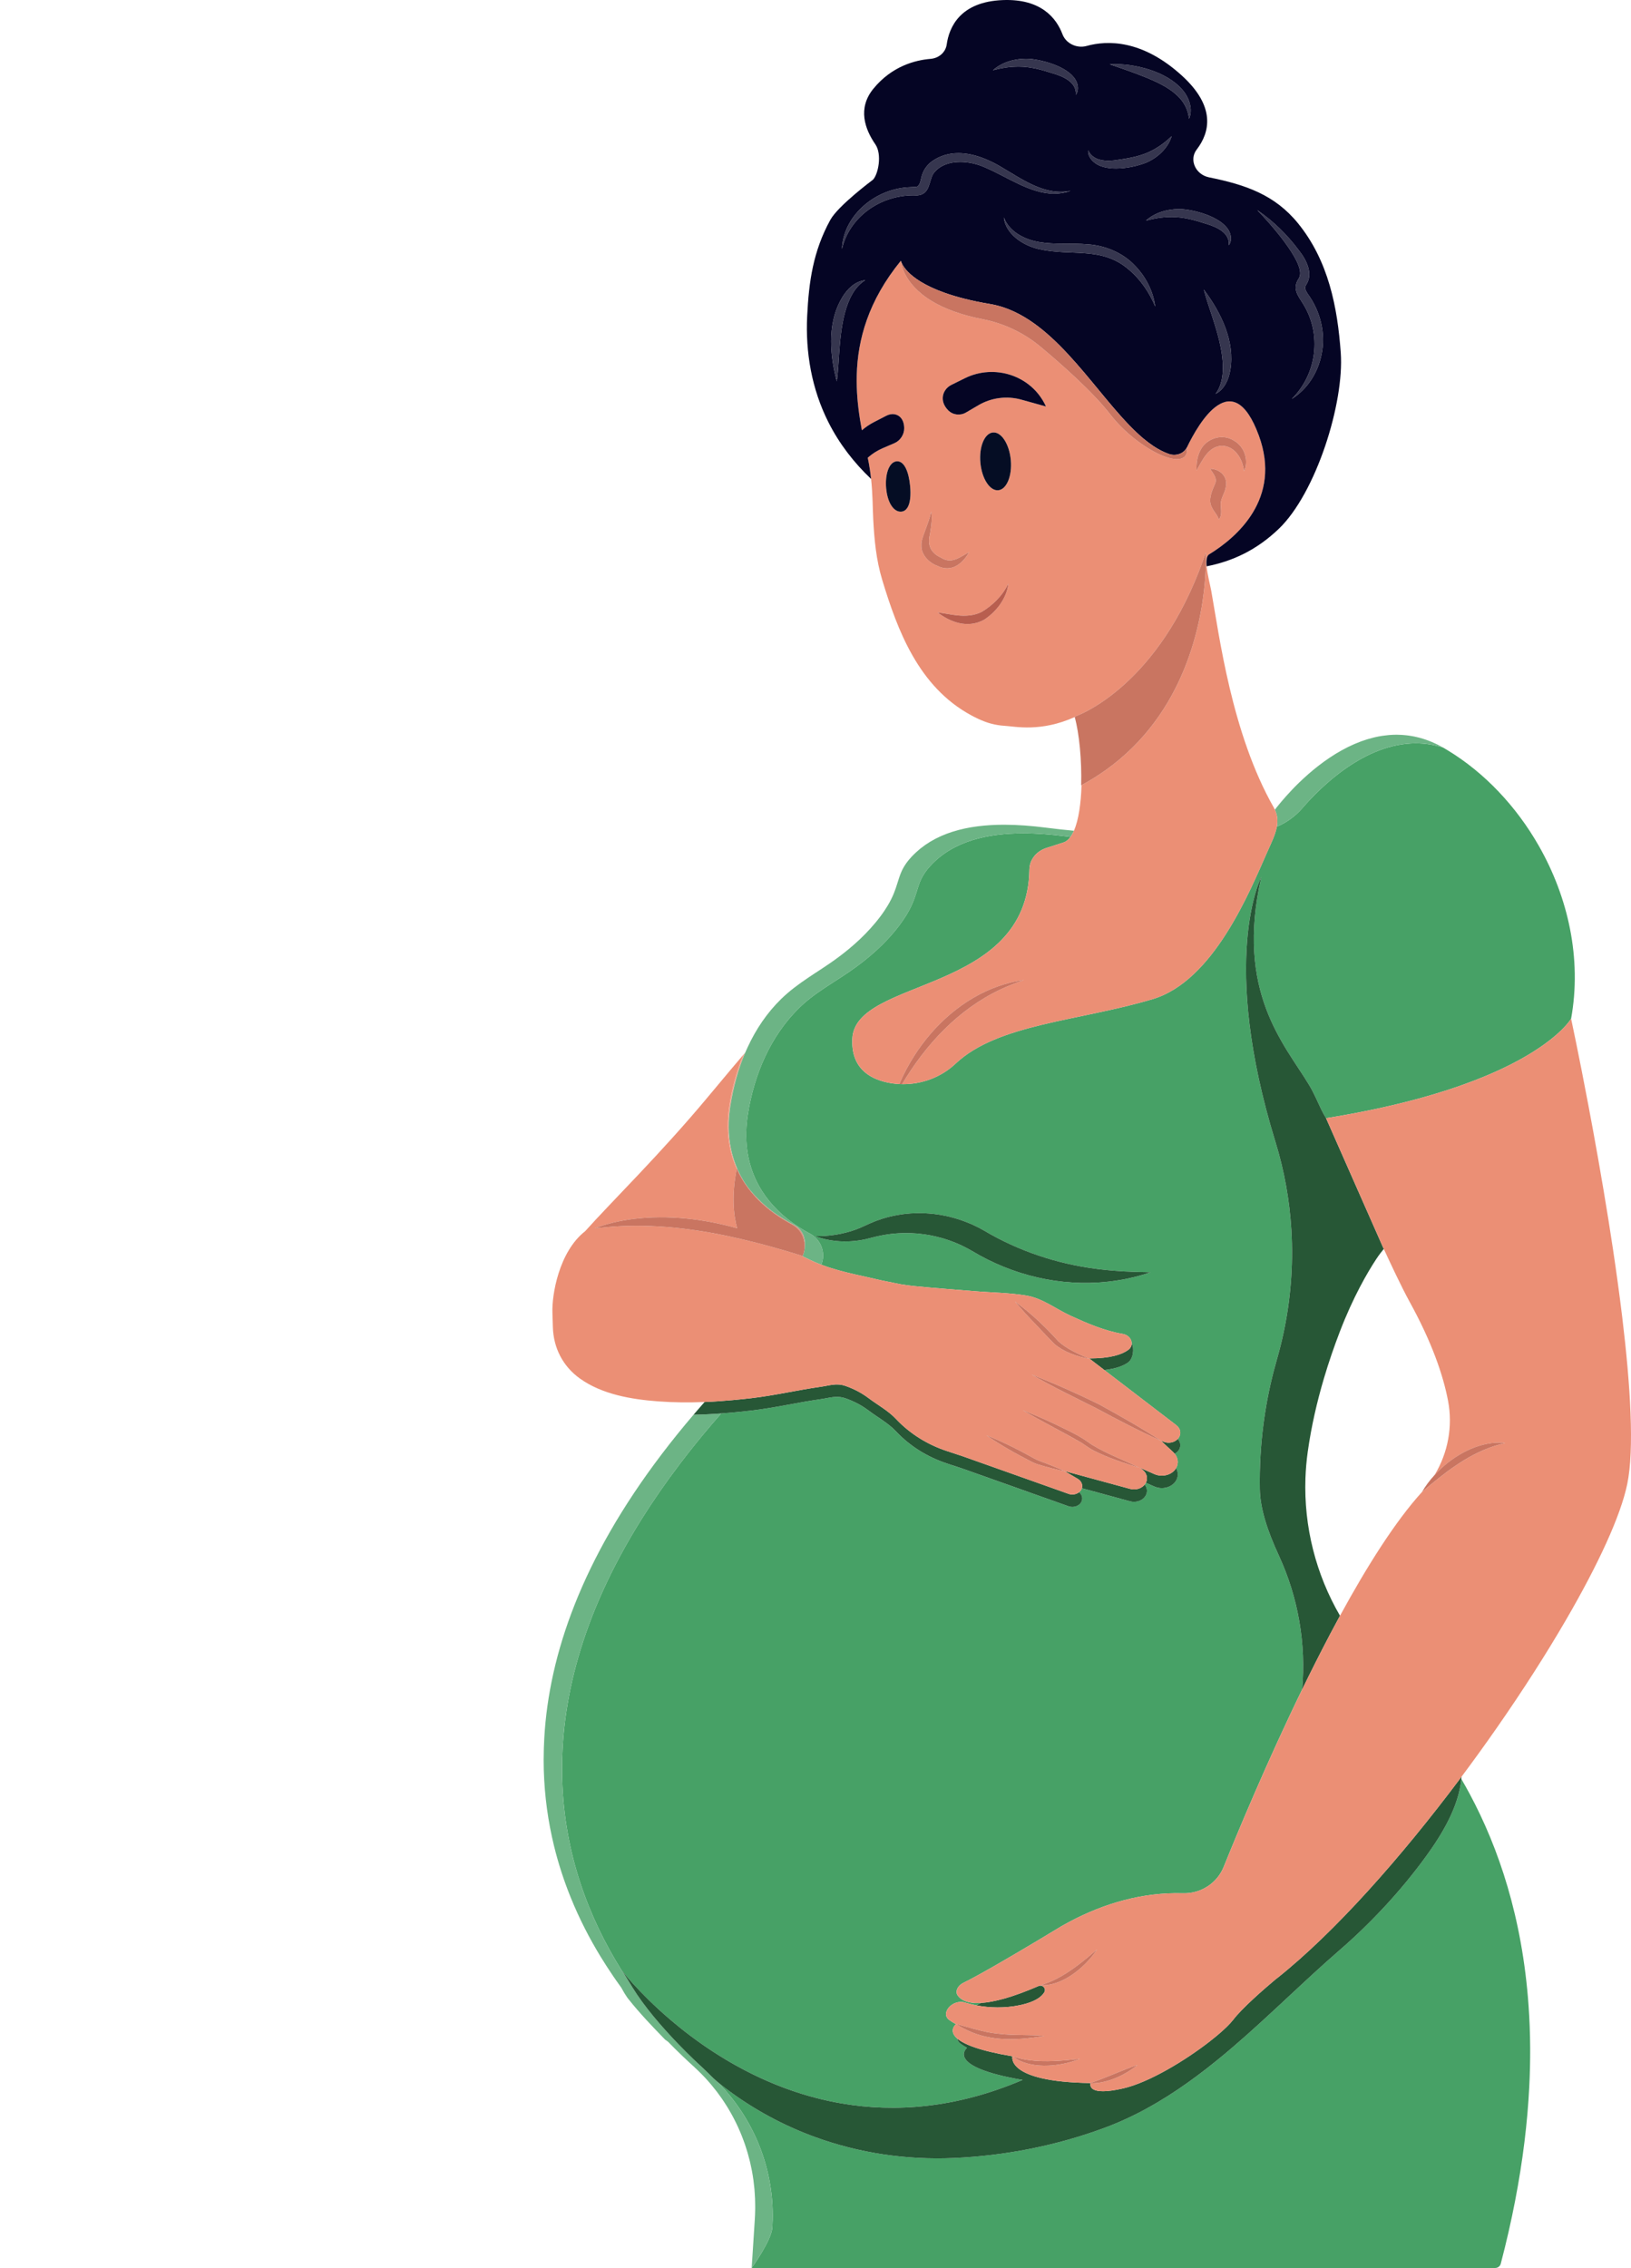 <?xml version="1.0" encoding="utf-8"?>
<!-- Generator: Adobe Illustrator 28.0.0, SVG Export Plug-In . SVG Version: 6.00 Build 0)  -->
<svg version="1.1" id="Layer_1" xmlns="http://www.w3.org/2000/svg" xmlns:xlink="http://www.w3.org/1999/xlink" x="0px" y="0px"
	 viewBox="0 0 600 834" style="enable-background:new 0 0 600 834;" xml:space="preserve">
<style type="text/css">
	.st0{fill:none;}
	.st1{fill:#47A166;}
	.st2{fill:#EDA691;}
	.st3{fill:#D49182;}
	.st4{fill:#6CB485;}
	.st5{fill:#275736;}
	.st6{fill:#EB8F75;}
	.st7{fill:#36364F;}
	.st8{fill:#B85E4F;}
	.st9{fill:#050524;}
	.st10{fill:#C97561;}
	.st11{fill:#050D24;}
</style>
<path class="st0" d="M480.237,543.594c0.115-3.241,0.393-6.493,0.85-9.743c1.312-9.396,3.435-18.49,5.938-26.948
	c1.811-6.126,3.826-11.921,5.876-17.252c4.928-12.818,10.164-21.754,13.334-26.578c0.029-0.046,0.058-0.088,0.085-0.127
	c1.033-1.558,1.91-2.674,2.467-3.342c0.102-0.123,0.194-0.231,0.272-0.321c0,0,0,0,0,0.001c0.801,1.742,2.483,5.392,4.377,9.321
	c1.706,3.549,3.583,7.322,5.128,10.129c8.235,14.954,12.31,26.955,14.105,36.279c1.827,9.487-0.006,19.201-4.912,27.357
	c-0.01,0.017-0.021,0.032-0.031,0.049c-1.804,1.971-3.377,4.07-4.624,6.216c0,0,0,0,0,0c-9.843,10.836-20.276,27.39-30.154,45.503
	c0,0,0,0,0-0.001C484.098,578.929,479.624,561.406,480.237,543.594z"/>
<g>
	<path class="st1" d="M320.059,341.575c1.299-1.429,2.543-2.907,3.705-4.45c1.148-1.521,2.066-2.897,2.822-4.166
		c-0.756,1.269-1.674,2.646-2.822,4.167C322.602,338.668,321.358,340.146,320.059,341.575z"/>
	<path class="st1" d="M302.909,355.826c0.836-0.554,1.673-1.115,2.511-1.692c2.428-1.672,4.793-3.454,7.064-5.346
		c-2.271,1.892-4.636,3.675-7.064,5.347C304.582,354.711,303.745,355.272,302.909,355.826z"/>
	<path class="st1" d="M332.499,318.804c0.668-1.141,1.539-2.331,2.749-3.647c0.469-0.507,0.955-0.987,1.449-1.456
		c-0.494,0.469-0.981,0.949-1.449,1.456C334.038,316.473,333.167,317.663,332.499,318.804z"/>
	<path class="st1" d="M275.041,385.084c3.03-6.559,7.073-12.613,12.351-17.759c3.062-2.984,6.371-5.398,9.782-7.704
		c-3.411,2.307-6.72,4.721-9.781,7.705C282.114,372.471,278.071,378.525,275.041,385.084z"/>
	<path class="st1" d="M380.892,303.906c1.242,0.127,2.48,0.27,3.712,0.427c1.756,0.224,3.48,0.428,5.176,0.617
		c-1.696-0.189-3.42-0.393-5.176-0.617C383.373,304.176,382.134,304.033,380.892,303.906z"/>
	<path class="st1" d="M300.073,357.693C300.073,357.693,300.073,357.693,300.073,357.693
		C300.073,357.692,300.073,357.692,300.073,357.693C300.073,357.692,300.073,357.692,300.073,357.693
		c0.83-0.544,1.664-1.09,2.498-1.642C301.736,356.603,300.903,357.149,300.073,357.693
		C300.074,357.693,300.073,357.693,300.073,357.693z"/>
	<path class="st1" d="M255.407,519.91c0.573-0.67,1.159-1.344,1.744-2.018c-0.514,0.593-1.028,1.187-1.534,1.776
		C255.548,519.749,255.476,519.83,255.407,519.91z"/>
	<path class="st1" d="M259.191,515.553C259.191,515.553,259.191,515.553,259.191,515.553c-0.123,0.141-0.242,0.276-0.361,0.412
		C258.949,515.829,259.068,515.693,259.191,515.553z"/>
	<path class="st1" d="M331.682,320.371c-0.624,1.442-1.054,2.878-1.573,4.44C330.588,323.266,331.011,321.834,331.682,320.371z"/>
	<path class="st1" d="M475.543,290.173c-0.076,0.077-0.147,0.153-0.219,0.229C475.396,290.326,475.467,290.25,475.543,290.173
		c0.106-0.114,0.215-0.227,0.325-0.34c0.075-0.076,0.151-0.155,0.227-0.234c-0.076,0.079-0.152,0.158-0.226,0.235
		C475.758,289.947,475.648,290.06,475.543,290.173z"/>
	<path class="st1" d="M477.29,288.394c-0.065,0.064-0.129,0.129-0.194,0.194C477.161,288.523,477.226,288.457,477.29,288.394
		c0.11-0.113,0.22-0.222,0.33-0.322c0.078-0.077,0.159-0.155,0.239-0.233c-0.08,0.078-0.161,0.157-0.239,0.234
		C477.511,288.172,477.401,288.28,477.29,288.394z"/>
	<path class="st1" d="M206.819,654.275c0.762,27.555,9.837,50.936,21.608,69.88c0.958,1.542,1.934,3.048,2.93,4.534
		c-0.801-1.305-1.51-2.407-2.524-3.996c0.164,0.214,1.614,2.079,4.248,4.977c3.026,3.319,7.602,7.992,13.59,13.089
		c4.481,3.815,9.753,7.864,15.754,11.764c3.497,2.271,7.24,4.494,11.224,6.584c10.473,5.502,22.572,10.106,36.076,12.4
		c19.465,3.313,41.847,1.829,66.47-8.669c-28.973-4.932-20.456-11.806-20.456-11.806c-0.925-0.516-1.726-1.025-2.411-1.528
		c-0.726-0.529-1.089-1.181-1.175-1.869c0,0,0,0,0-0.001c-3.428-2.939-0.473-5.291-0.473-5.291
		c-0.942-0.513-1.752-1.025-2.451-1.525c-3.494-2.518,1.237-7.812,5.735-6.431c1.322,0.406,2.736,0.759,4.222,1.045
		c0,0,0.001,0,0.001,0c0.538-0.272,1.117-0.577,1.734-0.908c-5.052,0.298-7.457-1.139-8.588-2.7
		c-1.076-1.482-0.066-3.646,2.083-4.698c5.709-2.786,17.53-9.711,26.089-14.817c0.525-0.311,1.04-0.619,1.539-0.918
		c4.301-2.57,7.527-4.529,8.284-4.99c0.112-0.068,0.171-0.104,0.171-0.104c0.951-0.545,1.913-1.073,2.877-1.586
		c12.878-6.849,26.966-10.914,41.722-10.515c0.053,0,0.105,0,0.154,0.003c6.545,0.172,12.504-3.715,14.928-9.727
		c5.046-12.51,15.791-38.361,28.835-65.183c0,0,0,0,0,0c1.499-16.692-1.372-33.687-8.55-49.245
		c-4.232-9.172-6.887-17.27-7.005-24.46c-0.141-8.446,0.368-16.381,1.32-23.753c0.19-1.496,0.404-2.966,0.633-4.413
		c1.109-7.086,2.618-13.607,4.318-19.505c3.537-12.257,5.403-24.879,5.564-37.506c0.046-3.375-0.033-6.752-0.236-10.123
		c-0.652-10.904-2.588-21.748-5.839-32.299c-20.69-67.162-5.426-97.087-5.216-97.515c-9.652,42.259,8.487,61.469,17.49,76.355
		c2.06,3.411,3.163,6.301,4.789,9.611c0.467,0.944,0.987,1.862,1.556,2.751c0,0,0,0,0,0l0.012-0.004
		c0.361-0.058,0.718-0.116,1.076-0.174c0.797-0.13,1.588-0.263,2.372-0.396c0.383-0.065,0.764-0.131,1.141-0.195
		c1.542-0.266,3.061-0.539,4.551-0.814c0.859-0.159,1.712-0.321,2.556-0.484c0.531-0.104,1.063-0.208,1.588-0.311
		c0.473-0.091,0.942-0.186,1.41-0.283c0.572-0.113,1.135-0.231,1.7-0.347c0.512-0.104,1.02-0.211,1.522-0.318
		c0.505-0.107,1.007-0.214,1.506-0.324c0.383-0.081,0.764-0.165,1.144-0.25c0.26-0.058,0.513-0.113,0.768-0.171
		c0.501-0.11,0.997-0.224,1.493-0.338c1.295-0.295,2.565-0.594,3.812-0.899c0.318-0.078,0.636-0.156,0.951-0.231
		c0.204-0.052,0.401-0.1,0.601-0.149c0.135-0.033,0.265-0.068,0.396-0.101c1.407-0.35,2.786-0.707,4.131-1.067
		c0.334-0.088,0.665-0.179,0.994-0.266c0.548-0.149,1.086-0.298,1.621-0.447c0.344-0.095,0.689-0.192,1.029-0.29
		c0.312-0.087,0.621-0.174,0.929-0.265c0.623-0.179,1.243-0.357,1.85-0.539c0.381-0.11,0.758-0.224,1.132-0.338
		c2.48-0.746,4.843-1.502,7.091-2.268c0.302-0.1,0.603-0.204,0.902-0.308c0.515-0.179,1.023-0.353,1.526-0.535
		c0.328-0.114,0.656-0.231,0.977-0.348c2.556-0.918,4.951-1.843,7.195-2.77c0.41-0.166,0.813-0.335,1.214-0.504
		c0.68-0.285,1.342-0.57,1.991-0.856c0.289-0.127,0.575-0.253,0.857-0.38c0.77-0.341,1.518-0.685,2.247-1.025
		c0.078-0.036,0.158-0.074,0.233-0.11c1.357-0.636,2.647-1.272,3.871-1.898c0.226-0.117,0.446-0.231,0.665-0.348
		c0.236-0.122,0.473-0.246,0.702-0.369c0.466-0.244,0.922-0.487,1.366-0.734c0.222-0.12,0.439-0.243,0.655-0.363
		c0.22-0.12,0.433-0.24,0.647-0.363c0.213-0.117,0.423-0.237,0.63-0.36c0.21-0.117,0.414-0.237,0.617-0.357
		c0.204-0.12,0.404-0.237,0.604-0.357c0.197-0.116,0.393-0.234,0.587-0.353c0.194-0.114,0.384-0.231,0.574-0.351
		c0.102-0.061,0.207-0.123,0.306-0.188c0.089-0.052,0.173-0.107,0.256-0.159c0.187-0.113,0.367-0.231,0.547-0.347
		c0.722-0.458,1.408-0.909,2.06-1.353c0.164-0.111,0.325-0.221,0.483-0.332c0.318-0.217,0.627-0.435,0.928-0.652
		c0.151-0.107,0.299-0.214,0.446-0.321l0.071-0.052c0.706-0.512,1.362-1.009,1.976-1.496l0.019-0.013
		c0.246-0.194,0.485-0.386,0.718-0.576c0.118-0.095,0.236-0.192,0.351-0.289c0.227-0.183,0.443-0.364,0.653-0.546l0.019-0.019
		c0.217-0.182,0.427-0.363,0.627-0.545c0.102-0.088,0.201-0.179,0.299-0.266c0.198-0.176,0.384-0.347,0.568-0.519
		c0.161-0.146,0.315-0.292,0.466-0.435l0.059-0.058c0.145-0.14,0.286-0.275,0.421-0.409c0.101-0.1,0.2-0.198,0.291-0.295
		c0.201-0.198,0.384-0.39,0.561-0.574l0.072-0.078c0.105-0.11,0.203-0.217,0.298-0.321c0.059-0.065,0.118-0.13,0.174-0.192
		c0.086-0.094,0.167-0.185,0.242-0.272c0.053-0.061,0.109-0.123,0.158-0.182c0.154-0.179,0.296-0.344,0.423-0.503
		c0.086-0.104,0.167-0.204,0.243-0.298c0.089-0.114,0.171-0.217,0.244-0.315l0.062-0.084c0.065-0.082,0.121-0.159,0.17-0.231
		l0.075-0.104l0.066-0.094c0.03-0.043,0.055-0.082,0.078-0.117c0.033-0.045,0.062-0.084,0.086-0.123
		c0.075-0.113,0.124-0.194,0.151-0.237l0.013-0.022l0.009-0.016c0,0,0.003,0.013,0.008,0.038v-0.008v-0.004v-0.004
		c4.007-22.133-1.11-44.727-11.88-63.584c-8.288-14.53-19.93-26.834-33.334-35.014l-0.044-0.027
		c-0.264-0.161-0.529-0.317-0.802-0.478c-0.273-0.169-0.55-0.331-0.837-0.5c-0.061-0.031-0.123-0.069-0.184-0.104
		c-0.001,0-0.001-0.001-0.002-0.001c-3.41-1.09-6.767-1.573-10.044-1.573c-18.718,0.002-34.74,15.743-41.733,23.832
		c-2.567,2.966-5.781,5.301-9.387,6.819h-0.004c0,0,0,0,0,0c-0.52,2.905-1.991,5.842-3.377,8.961
		c-6.597,14.843-19.819,47.758-42.332,54.467c-27.264,8.127-56.946,9.049-72.51,23.746c-5.184,4.896-12.329,7.624-19.639,7.511
		c-0.338-0.003-0.68-0.016-1.024-0.033c-1.48-0.082-2.965-0.276-4.439-0.591c-7.132-1.537-13.333-5.801-12.854-16.089
		c1.057-22.598,64.504-16.206,65.138-62.212c0.046-3.569,2.542-6.729,6.247-7.926l6.345-2.044c0.961-0.31,1.797-1.024,2.53-2.031
		c-0.699-0.082-1.399-0.172-2.112-0.263c-5.036-0.642-10.178-1.057-15.226-1.057c-13.206,0-25.771,2.84-34.131,11.887
		c-6.68,7.218-3.091,10.837-11.489,21.967c-5.033,6.68-11.453,12.264-18.344,17.005c-3.941,2.714-8.014,5.119-11.859,7.863
		c-0.001,0.001-0.002,0.001-0.003,0.002c-2.266,1.612-4.458,3.347-6.492,5.326c-10.722,10.455-16.719,24.65-19.018,39.211
		c-0.683,4.327-0.841,8.751-0.277,13.103v0.005c0.008,0.096,0.026,0.191,0.04,0.287c0,0,0,0.001,0,0.001
		c0.123,0.891,0.272,1.765,0.457,2.643c0.903,4.34,2.593,8.503,4.98,12.255c1.625,2.545,3.553,4.893,5.707,7.015
		c0.648,0.648,1.326,1.27,2.017,1.874c2.58,2.262,5.421,4.236,8.406,5.937c0.485,0.279,0.973,0.552,1.471,0.813
		c1.101,0.583,2.034,1.361,2.774,2.262c2.094,2.537,2.688,6.068,1.434,9.183c2.077,0.786,4.203,1.458,6.359,2.054
		c3.779,1.044,7.638,1.878,11.463,2.723c1.432,0.316,2.86,0.635,4.275,0.97c4.109,0.865,6.982,1.404,6.982,1.404l-0.011,0.019
		c1.678,0.28,3.39,0.517,5.162,0.697c7.277,0.737,14.848,1.251,21.967,1.856c6.36,0.541,13.022,0.564,19.307,1.634
		c5.971,1.016,10.878,4.982,16.264,7.439c6.057,2.763,12.437,5.532,19.058,6.633c2.063,0.343,3.33,1.876,3.36,3.424
		c1.043,2.143,0.483,5.769-1.337,7.09c-1.688,1.223-4.405,2.297-8.726,2.794l26.469,20.27c1.582,1.211,1.927,3.213,0.816,4.738
		c-0.085,0.117-0.189,0.217-0.287,0.323c1.113,1.215,1.257,2.916,0.283,4.251c-0.367,0.505-0.866,0.896-1.429,1.185
		c1.327,1.565,1.527,3.618,0.518,5.315c0.967,1.67,0.842,3.692-0.476,5.248c-1.704,2.016-4.875,2.657-7.489,1.514l-3.153-1.379
		c-0.111,0.215-0.25,0.42-0.407,0.62c1.119,1.451,1.113,3.383-0.174,4.804c-1.225,1.353-3.31,1.902-5.233,1.381l-17.72-4.815
		c-0.018,0.057-0.026,0.115-0.047,0.172c-0.198,0.521-0.551,0.952-0.986,1.298c1.024,0.834,1.423,2.106,0.98,3.273
		c-0.657,1.727-2.888,2.598-4.861,1.897l-38.982-13.842l-5.767-1.905c-7.083-2.338-13.527-6.309-18.626-11.699l-0.097-0.104
		c-2.877-3.054-6.685-5.104-10.004-7.6c-2.598-1.952-5.51-3.494-8.594-4.551c-3.314-1.137-5.767-0.15-9.143,0.325
		c-8.501,1.201-16.829,3.173-25.383,4.174c-3.703,0.433-7.426,0.794-11.156,1.062c-0.002,0.002-0.004,0.005-0.006,0.007
		c-1.163,1.313-2.299,2.627-3.417,3.936c-4.196,4.915-8.112,9.785-11.762,14.587c-5.28,6.95-10,13.787-14.2,20.493
		C213.786,594.169,206.032,626.192,206.819,654.275z M423.284,467.861c-1.909,0.616-3.874,1.251-5.834,1.715
		c-1.985,0.453-3.968,0.919-5.99,1.202c-1.315,0.206-2.73,0.426-4.056,0.547c-17.25,1.882-34.954-2.356-49.747-11.27
		c-0.902-0.517-2.254-1.272-3.185-1.707l-0.809-0.404l-0.831-0.361c-1.639-0.741-3.362-1.393-5.083-1.924l-0.865-0.281l-0.877-0.234
		c-1.017-0.298-2.49-0.616-3.545-0.838c-0.263-0.064-0.623-0.109-0.899-0.155c-0.844-0.14-1.859-0.319-2.714-0.39
		c-0.278-0.032-1.108-0.127-1.367-0.158c-1.375-0.086-2.752-0.177-4.132-0.163c-0.55-0.02-1.283,0.008-1.846,0.037
		c-0.521,0.022-1.342,0.043-1.849,0.101l-1.852,0.168c-1.063,0.148-2.662,0.363-3.685,0.59c-0.623,0.115-1.265,0.26-1.911,0.412
		c-1.286,0.304-2.593,0.653-3.833,0.959c-3.504,0.759-7.136,0.995-10.698,0.652c-2.656-0.256-5.273-0.823-7.764-1.785
		c2.522,0.05,5.074-0.137,7.584-0.545c2.642-0.43,5.237-1.105,7.697-2.027c2.141-0.812,4.211-1.912,6.352-2.758
		c0.325-0.128,0.646-0.267,0.975-0.381c2.662-0.996,5.441-1.72,8.258-2.164c1.401-0.253,2.858-0.383,4.276-0.504
		c0.552-0.015,2.125-0.093,2.697-0.103c0.762,0.01,1.943,0.041,2.703,0.059c1.08,0.075,2.161,0.152,3.237,0.276
		c0.793,0.127,2.438,0.312,3.215,0.502c0.526,0.105,1.602,0.333,2.127,0.439c2.09,0.538,4.219,1.14,6.219,1.94
		c0.502,0.197,1.517,0.611,2.018,0.812c0.489,0.229,1.476,0.701,1.965,0.93c0.682,0.279,2.202,1.191,2.877,1.532
		c12.607,7.467,26.794,12.192,41.381,14.04c0.576,0.096,1.337,0.156,1.938,0.223c1.281,0.117,2.615,0.317,3.904,0.393
		c1.971,0.131,3.941,0.318,5.92,0.367c1.316,0.043,2.667,0.156,3.992,0.145C420.583,467.776,421.925,467.795,423.284,467.861z"/>
	<path class="st1" d="M469.021,297.792c-0.001,0.002-0.002,0.003-0.004,0.005c-0.01-0.021-0.022-0.043-0.032-0.064
		c0.002-0.003,0.003-0.005,0.005-0.007c1.042-1.359,3.194-4.044,6.242-7.229c-1.539,1.633-2.842,3.124-3.873,4.36
		C470.258,296.174,469.466,297.201,469.021,297.792z"/>
	<path class="st1" d="M200.052,650.8c0.277,9.859,1.616,19.192,3.76,27.972c1.632,6.671,3.728,13.026,6.177,19.059
		c-2.449-6.033-4.545-12.388-6.177-19.059C201.668,669.992,200.329,660.659,200.052,650.8c-0.032-1.146-0.044-2.3-0.047-3.459
		C200.008,648.499,200.021,649.654,200.052,650.8z"/>
	<path class="st1" d="M243.376,534.809c-29.305,38.585-41.405,73.552-43.144,104.244l-0.003,0.006l0.003-0.006
		C201.972,608.361,214.072,573.394,243.376,534.809c3.646-4.806,7.56-9.663,11.762-14.587c0,0,0,0,0,0c0,0,0,0,0.001,0
		c0,0,0,0.001-0.001,0.001C250.937,525.145,247.023,530.004,243.376,534.809z"/>
	<path class="st1" d="M245.194,750.384l-0.005-0.002c-0.115-0.058-0.206-0.149-0.308-0.226c0.102,0.077,0.193,0.168,0.308,0.226
		L245.194,750.384z"/>
	<path class="st1" d="M258.404,760.314c0.72,0.661,1.425,1.335,2.113,2.025c-1.318-1.206-2.675-2.469-4.037-3.791
		c-0.347-0.335-0.69-0.67-1.037-1.012c0.356,0.34,0.709,0.675,1.054,1.003C257.15,759.155,257.786,759.746,258.404,760.314z"/>
	<path class="st1" d="M255.263,757.365l-0.06-0.056c-0.007-0.007-0.014-0.015-0.021-0.022c0.008,0.007,0.016,0.015,0.023,0.022
		L255.263,757.365z"/>
	<path class="st1" d="M251.247,756.226c-1.803-1.719-3.632-3.521-5.483-5.426c-0.093-0.095-0.211-0.159-0.32-0.235
		c0.109,0.076,0.227,0.14,0.32,0.234C247.615,752.705,249.444,754.507,251.247,756.226z"/>
	<path class="st1" d="M277.509,818.647c0.057-0.884,0.114-1.775,0.169-2.643c0.069-1.074,0.106-2.145,0.127-3.215
		c-0.021,1.07-0.057,2.141-0.127,3.215C277.623,816.871,277.565,817.763,277.509,818.647z"/>
	<path class="st1" d="M266.927,767.922c10.161,7.709,21.309,13.714,33.081,17.984c16.105,5.837,33.375,8.419,50.872,7.65
		c18.931-0.831,37.897-4.565,55.636-11.174c5.335-1.989,10.443-4.37,15.367-7.066c10.26-5.609,19.721-12.568,28.777-20.126
		c0.18-0.152,0.358-0.301,0.538-0.451c0.869-0.733,1.735-1.469,2.602-2.209c13.386-11.486,25.951-24.116,38.973-35.391
		c11.67-10.104,22.647-21.919,31.722-34.379c5.941-8.158,12.112-18.306,13.089-28.592c0.003,0.006,0.007,0.012,0.01,0.018
		l0.004,0.004c1.031,1.77,2.052,3.588,3.056,5.458c10.652,19.866,19.362,45.504,21.656,77.779
		c0.362,5.061,0.569,10.285,0.599,15.674c0.017,4.679-0.088,9.48-0.339,14.4c-0.334,6.497-0.911,13.212-1.765,20.157
		c-1.718,13.989-4.551,28.903-8.715,44.775c-0.242,0.92-1.086,1.565-2.049,1.565h-273.52c0.009-0.012,7.291-10.119,7.596-14.852
		c0.061-0.974,0.105-1.953,0.127-2.927c0.387-17.648-5.972-34.741-17.719-47.896c-0.366-0.417-0.744-0.826-1.123-1.236
		c-0.506-0.544-1.026-1.078-1.55-1.605l-0.004-0.004c-0.002-0.002-0.005-0.004-0.007-0.006c0.389,0.334,0.781,0.659,1.183,0.975
		C265.654,766.946,266.287,767.438,266.927,767.922z"/>
	<path class="st1" d="M200.228,639.061L200.228,639.061c-0.07,1.209-0.118,2.41-0.155,3.606
		C200.11,641.471,200.159,640.27,200.228,639.061z"/>
	<path class="st1" d="M276.599,832.832c-0.022,0.343-0.044,0.681-0.065,1.025L276.521,834h0l0.013-0.144
		C276.556,833.513,276.577,833.175,276.599,832.832z"/>
	<path class="st1" d="M277.817,812.066c0.007-0.724-0.008-1.445-0.023-2.166c0.01,0.498,0.034,0.994,0.034,1.493
		C277.828,811.616,277.819,811.841,277.817,812.066z"/>
	<path class="st1" d="M261.591,766.523c-0.742-0.878-1.506-1.742-2.296-2.586c-0.789-0.843-1.608-1.663-2.441-2.471
		c0.834,0.808,1.653,1.627,2.442,2.47C260.085,764.78,260.849,765.644,261.591,766.523z"/>
	<path class="st1" d="M476.362,289.325c0.073-0.074,0.146-0.146,0.22-0.222c0.072-0.071,0.143-0.145,0.215-0.218
		c-0.072,0.073-0.143,0.147-0.215,0.218C476.508,289.178,476.435,289.251,476.362,289.325z"/>
	<path class="st1" d="M270.205,399.042c-0.003,0.01-0.005,0.021-0.008,0.031C270.2,399.063,270.202,399.052,270.205,399.042z"/>
	<path class="st1" d="M273.265,389.256c-0.28,0.726-0.547,1.457-0.805,2.191C272.717,390.713,272.984,389.982,273.265,389.256z"/>
	<path class="st1" d="M269.298,403.206c-0.215,1.102-0.417,2.206-0.592,3.314C268.881,405.413,269.083,404.308,269.298,403.206z"/>
	<path class="st1" d="M269.466,402.367c-0.057,0.279-0.113,0.559-0.168,0.839C269.353,402.926,269.409,402.647,269.466,402.367z"/>
	<path class="st1" d="M270.197,399.073c-0.267,1.093-0.506,2.192-0.731,3.294C269.692,401.265,269.93,400.166,270.197,399.073z"/>
	<path class="st1" d="M272.348,391.751c0.029-0.084,0.062-0.167,0.092-0.252c0.006-0.018,0.013-0.035,0.019-0.052
		c-0.037,0.106-0.078,0.21-0.115,0.316C272.346,391.759,272.347,391.755,272.348,391.751z"/>
	<path class="st1" d="M271.317,394.978c-0.081,0.272-0.161,0.545-0.24,0.818C271.156,395.523,271.236,395.25,271.317,394.978z"/>
	<path class="st1" d="M272.344,391.763c-0.368,1.062-0.705,2.136-1.027,3.215C271.64,393.899,271.977,392.825,272.344,391.763z"/>
	<path class="st1" d="M271.077,395.796c-0.31,1.076-0.606,2.157-0.872,3.246C270.472,397.953,270.768,396.872,271.077,395.796z"/>
	<path class="st1" d="M274.168,387.026c-0.314,0.737-0.614,1.482-0.903,2.23C273.553,388.507,273.854,387.763,274.168,387.026
		C274.167,387.026,274.167,387.026,274.168,387.026C274.167,387.026,274.167,387.026,274.168,387.026c0-0.001,0-0.003,0.001-0.004
		v-0.004c0,0,0,0,0,0v0.004c0,0.001,0,0.002-0.001,0.003C274.168,387.025,274.168,387.025,274.168,387.026z"/>
	<path class="st1" d="M268.362,409.192c0,0,0-0.001,0-0.001c0.094-0.89,0.203-1.779,0.342-2.663c0-0.003,0.001-0.005,0.001-0.008
		c0,0.003-0.001,0.005-0.001,0.008C268.565,407.412,268.456,408.301,268.362,409.192z"/>
	<path class="st1" d="M268.297,409.852C268.297,409.852,268.297,409.852,268.297,409.852c-0.083,0.896-0.15,1.794-0.183,2.694
		C268.147,411.647,268.214,410.749,268.297,409.852z"/>
	<path class="st1" d="M269.667,425.511c0,0,0-0.001,0-0.001c0.04,0.134,0.086,0.266,0.127,0.4c-0.001-0.003-0.002-0.006-0.003-0.009
		C269.75,425.77,269.706,425.641,269.667,425.511z"/>
	<path class="st1" d="M270.137,426.972c0,0,0-0.001,0-0.001c0.037,0.108,0.078,0.214,0.116,0.322c0-0.001-0.001-0.002-0.001-0.004
		C270.214,427.183,270.174,427.079,270.137,426.972z"/>
	<path class="st1" d="M269.261,424.044c0-0.001,0-0.001,0-0.002c0.036,0.143,0.079,0.285,0.117,0.428
		c-0.002-0.007-0.004-0.014-0.006-0.021C269.336,424.314,269.295,424.18,269.261,424.044z"/>
	<path class="st1" d="M268.964,422.76c-0.009-0.044-0.021-0.088-0.031-0.132c-0.004-0.019-0.009-0.037-0.013-0.056
		c-0.553-2.64-0.816-5.324-0.836-8.011c0.02,2.687,0.284,5.37,0.836,8.01C268.934,422.635,268.951,422.697,268.964,422.76z"/>
	<polygon class="st1" points="271.087,429.482 271.087,429.474 271.087,429.473 271.087,429.474 271.087,429.483 	"/>
	<polygon class="st1" points="295.23,461.97 295.23,461.966 295.23,461.966 295.23,461.97 	"/>
	<path class="st1" d="M295.313,461.76c0.186-0.443,0.337-0.891,0.452-1.344c0,0,0,0.001,0,0.001
		C295.649,460.87,295.499,461.318,295.313,461.76z"/>
	<path class="st1" d="M296.001,459.03C296.001,459.03,296.001,459.03,296.001,459.03c-0.002,0.02-0.006,0.038-0.007,0.057
		c-0.001,0.012-0.003,0.024-0.005,0.036c0.003-0.031,0.009-0.061,0.012-0.092C296.001,459.03,296,459.03,296.001,459.03
		C296.001,459.029,296.001,459.029,296.001,459.03z"/>
	<path class="st1" d="M295.78,460.343c0.048-0.195,0.09-0.391,0.124-0.588c-0.034,0.193-0.075,0.385-0.122,0.577
		C295.782,460.335,295.781,460.339,295.78,460.343z"/>
	<path class="st1" d="M295.907,455.402c0.027,0.117,0.04,0.238,0.062,0.357c-0.002-0.01-0.005-0.021-0.007-0.031
		C295.942,455.619,295.931,455.509,295.907,455.402z"/>
	<path class="st1" d="M296.101,456.965c-0.001-0.019-0.004-0.038-0.004-0.057c-0.008-0.167-0.01-0.335-0.027-0.499
		C296.09,456.593,296.093,456.779,296.101,456.965z"/>
</g>
<path class="st2" d="M299.331,358.18c0.193-0.138,0.403-0.287,0.615-0.438c-0.212,0.151-0.407,0.291-0.599,0.428
	C299.341,358.173,299.336,358.177,299.331,358.18z"/>
<path class="st2" d="M273.529,387.772c0.008-0.009,0.014-0.016,0.022-0.025C273.543,387.755,273.536,387.764,273.529,387.772
	C273.529,387.773,273.529,387.772,273.529,387.772z"/>
<path class="st2" d="M300.073,357.693c-0.168,0.111-0.331,0.218-0.495,0.325c-0.077,0.05-0.154,0.103-0.232,0.152
	c0.192-0.137,0.388-0.277,0.599-0.428c0.043-0.031,0.08-0.057,0.124-0.088L300.073,357.693z"/>
<path class="st2" d="M272.44,391.5c-0.03,0.084-0.063,0.167-0.092,0.252c-1.66,4.791-2.851,9.764-3.644,14.776
	c-0.139,0.884-0.248,1.773-0.342,2.663c-0.023,0.221-0.045,0.441-0.065,0.661c-0.392,4.244-0.253,8.536,0.624,12.72
	c0.004,0.019,0.009,0.037,0.013,0.056c0.1,0.474,0.209,0.946,0.328,1.416c0.034,0.136,0.075,0.27,0.111,0.406
	c0.094,0.355,0.19,0.709,0.295,1.061c0.039,0.131,0.083,0.26,0.124,0.39c0.111,0.359,0.225,0.717,0.347,1.072
	c0.037,0.106,0.077,0.211,0.115,0.317c0.109,0.308,0.216,0.616,0.333,0.921c0.034,0.089,0.07,0.176,0.105,0.264
	c0.131,0.333,0.256,0.669,0.396,0.998c-0.021,0.098-0.042,0.194-0.061,0.293v-0.004c-0.827-1.853-1.501-3.771-2.008-5.728
	l-0.009-0.004c-0.15-0.592-0.29-1.183-0.419-1.783c-1.101-5.276-1.048-10.729-0.211-16.035c0.996-6.302,2.677-12.538,5.147-18.431
	c0.001-0.002,0.002-0.005,0.003-0.007c0.007-0.008,0.015-0.017,0.022-0.025c0.217-0.254,0.424-0.495,0.617-0.721
	C273.542,388.496,272.969,389.989,272.44,391.5z"/>
<path class="st2" d="M272.348,391.751c-1.66,4.791-2.851,9.765-3.643,14.776c-0.139,0.884-0.248,1.773-0.342,2.663
	c0.094-0.891,0.203-1.779,0.342-2.663C269.497,401.516,270.688,396.543,272.348,391.751z"/>
<path class="st2" d="M274.168,387.026c-0.625,1.469-1.198,2.963-1.728,4.474C272.969,389.989,273.542,388.496,274.168,387.026
	C274.167,387.026,274.167,387.026,274.168,387.026z"/>
<path class="st2" d="M268.084,414.561c0.02,2.687,0.284,5.371,0.836,8.011c0.004,0.019,0.009,0.037,0.013,0.056
	c-0.004-0.019-0.009-0.037-0.013-0.056c-0.876-4.183-1.016-8.476-0.624-12.72c-0.083,0.896-0.15,1.794-0.183,2.694
	C268.089,413.218,268.079,413.89,268.084,414.561z"/>
<path class="st2" d="M269.261,424.044c0.034,0.136,0.075,0.27,0.111,0.406C269.336,424.314,269.295,424.18,269.261,424.044z"/>
<path class="st2" d="M269.667,425.511c0.039,0.131,0.083,0.26,0.124,0.39C269.75,425.77,269.706,425.641,269.667,425.511z"/>
<path class="st2" d="M270.137,426.972c0.037,0.106,0.077,0.211,0.115,0.317C270.214,427.184,270.174,427.079,270.137,426.972z"/>
<path class="st2" d="M268.297,409.852c0.02-0.221,0.042-0.441,0.065-0.661c0,0,0,0.001,0,0.001
	C268.339,409.412,268.317,409.632,268.297,409.852C268.297,409.852,268.297,409.852,268.297,409.852z"/>
<path class="st2" d="M272.348,391.751c0.029-0.085,0.062-0.167,0.092-0.252C272.411,391.584,272.377,391.667,272.348,391.751z"/>
<path class="st2" d="M270.137,426.971c0,0,0,0.001,0,0.001c-0.122-0.355-0.235-0.713-0.347-1.072
	c0.001,0.003,0.002,0.006,0.003,0.009C269.904,426.265,270.016,426.619,270.137,426.971z"/>
<path class="st2" d="M269.666,425.509c0,0,0,0.001,0,0.001c-0.105-0.352-0.2-0.706-0.295-1.061c0.002,0.007,0.004,0.014,0.006,0.021
	C269.47,424.818,269.563,425.165,269.666,425.509z"/>
<path class="st2" d="M270.585,428.21c-0.117-0.305-0.224-0.613-0.333-0.921c0,0.001,0.001,0.002,0.001,0.004
	C270.362,427.6,270.468,427.907,270.585,428.21z"/>
<path class="st2" d="M269.261,424.042c0,0.001,0,0.001,0,0.002c-0.119-0.47-0.228-0.942-0.328-1.416
	c0.009,0.044,0.021,0.088,0.031,0.132C269.056,423.19,269.153,423.617,269.261,424.042z"/>
<path class="st3" d="M271.025,429.77v-0.005c0.019-0.099,0.04-0.195,0.061-0.292v0.001v0.009c0.001,0.003,0.003,0.005,0.004,0.008
	C271.069,429.585,271.045,429.674,271.025,429.77C271.025,429.77,271.025,429.77,271.025,429.77z"/>
<path class="st3" d="M272.083,431.599c0.022,0.043,0.04,0.089,0.062,0.132c0.11,0.215,0.218,0.43,0.332,0.643
	c0.057,0.107,0.125,0.208,0.184,0.315c0.394,0.724,0.803,1.441,1.248,2.139c0.005,0.008,0.012,0.016,0.017,0.025
	c0.319,0.5,0.661,0.989,1.017,1.473c0.16,0.218,0.328,0.43,0.494,0.645c0.132,0.17,0.258,0.344,0.393,0.513
	c0.068,0.084,0.143,0.163,0.211,0.247c0.282,0.343,0.571,0.68,0.866,1.014c0.158,0.179,0.311,0.361,0.471,0.537
	c0.063,0.07,0.128,0.138,0.191,0.207c0.225,0.243,0.456,0.479,0.686,0.718c0.262,0.272,0.523,0.544,0.791,0.81
	c0.047,0.046,0.091,0.095,0.137,0.141c0.188,0.185,0.381,0.363,0.572,0.545c0.247,0.237,0.491,0.476,0.741,0.707
	c0.483,0.448,0.969,0.887,1.457,1.314c2.584,2.257,5.75,4.232,8.736,5.937c0.484,0.278,0.973,0.548,1.461,0.804
	c0.006,0.003,0.01,0.007,0.015,0.01c0.208,0.113,0.386,0.248,0.577,0.373c0.167,0.109,0.346,0.209,0.502,0.325
	c0.138,0.107,0.253,0.229,0.381,0.342c0.034,0.033,0.07,0.065,0.105,0.097c0.14,0.129,0.286,0.254,0.418,0.387
	c0.128,0.138,0.233,0.29,0.348,0.437c0.167,0.21,0.32,0.428,0.464,0.65c0.109,0.177,0.211,0.358,0.304,0.543
	c0.05,0.096,0.103,0.191,0.149,0.289c0.102,0.228,0.182,0.466,0.262,0.704c0.065,0.194,0.122,0.39,0.173,0.589
	c0.043,0.171,0.08,0.344,0.112,0.518c0.009,0.05,0.017,0.1,0.025,0.149c0.021,0.123,0.043,0.246,0.058,0.371
	c0.026,0.218,0.042,0.439,0.052,0.661c0.002,0.043,0.005,0.086,0.007,0.13c0.004,0.101,0.01,0.201,0.01,0.303
	c0,0.281-0.014,0.565-0.038,0.849c-0.015,0.176-0.019,0.35-0.043,0.527c-0.009,0.104-0.015,0.207-0.032,0.312
	c0.316-3.522-1.445-7.083-4.826-8.888c-0.497-0.261-0.981-0.536-1.47-0.809c-1.572-0.896-3.104-1.87-4.58-2.919
	c-1.326-0.943-2.603-1.948-3.827-3.018c-2.973-2.597-5.61-5.571-7.723-8.894c-0.96-1.518-1.814-3.092-2.549-4.731
	c0.019-0.096,0.044-0.185,0.064-0.279c0.009,0.022,0.021,0.042,0.03,0.063C271.416,430.247,271.742,430.927,272.083,431.599z"/>
<path class="st3" d="M296.104,457.038c-0.001-0.043-0.005-0.086-0.007-0.13c0.001,0.019,0.004,0.038,0.004,0.057
	C296.102,456.99,296.103,457.014,296.104,457.038z"/>
<path class="st3" d="M295.987,455.877c-0.008-0.05-0.016-0.1-0.025-0.149c0.002,0.011,0.005,0.021,0.007,0.031
	C295.975,455.798,295.98,455.838,295.987,455.877z"/>
<path class="st3" d="M296.001,459.03C296.001,459.029,296.001,459.029,296.001,459.03c0.017-0.105,0.023-0.209,0.032-0.312
	c0,0.001,0,0.003,0,0.004C296.019,458.824,296.018,458.927,296.001,459.03z"/>
<g>
	<path class="st4" d="M200.009,646.396c0.004-0.906,0.017-1.815,0.039-2.729c0.008-0.333,0.015-0.665,0.025-0.999
		c0.038-1.197,0.086-2.398,0.155-3.607c0,0,0,0,0,0l0.001-0.002l0.003-0.006c1.739-30.691,13.84-65.659,43.144-104.244
		c3.646-4.805,7.56-9.664,11.762-14.587c0,0,0-0.001,0.001-0.001c3.397-0.056,6.795-0.224,10.186-0.467
		c-0.002,0.002-0.004,0.005-0.006,0.007c-1.163,1.313-2.299,2.627-3.417,3.936c-4.196,4.915-8.112,9.785-11.762,14.587
		c-5.28,6.95-10,13.787-14.2,20.493c-22.154,35.393-29.908,67.415-29.12,95.498c0.762,27.555,9.837,50.936,21.608,69.88
		c0.958,1.542,1.934,3.048,2.93,4.534c0.015,0.025,0.03,0.047,0.045,0.072c0.296,0.48,0.606,0.986,0.948,1.557
		c0.105,0.179,0.214,0.354,0.325,0.533c4.236,6.901,10.715,14.444,16.932,20.882c1.908,1.97,3.79,3.841,5.574,5.554
		c0.007,0.007,0.014,0.015,0.021,0.022l0.06,0.056l0.023,0.022c0.053,0.051,0.104,0.098,0.156,0.149
		c0.347,0.342,0.691,0.678,1.037,1.012c1.362,1.323,2.718,2.585,4.037,3.791c0.004,0.004,0.009,0.008,0.013,0.012
		c0.127,0.127,0.256,0.256,0.384,0.386c0.928,0.945,1.889,1.85,2.893,2.709c0.011,0.01,0.023,0.019,0.034,0.028
		c0.002,0.002,0.005,0.004,0.007,0.006l0.004,0.004c0.524,0.526,1.044,1.061,1.55,1.605c0.379,0.409,0.757,0.818,1.123,1.236
		c11.747,13.155,18.106,30.247,17.719,47.896c-0.022,0.974-0.066,1.953-0.127,2.927c-0.305,4.733-7.587,14.84-7.596,14.852l0,0.001
		l0-0.001l0.013-0.143c0.022-0.344,0.044-0.682,0.065-1.025c0.31-4.87,0.617-9.628,0.91-14.185c0.057-0.884,0.114-1.776,0.169-2.643
		c0.07-1.073,0.106-2.145,0.127-3.215c0.005-0.241,0.009-0.482,0.012-0.724c0.002-0.224,0.011-0.449,0.011-0.673
		c0-0.499-0.023-0.995-0.034-1.493c-0.01-0.475-0.013-0.95-0.032-1.424c-0.029-0.718-0.08-1.432-0.13-2.146
		c-0.03-0.426-0.05-0.853-0.088-1.278c-0.075-0.85-0.176-1.696-0.282-2.54c-0.036-0.285-0.059-0.572-0.099-0.857
		c-0.155-1.127-0.337-2.247-0.545-3.362c-0.052-0.277-0.118-0.55-0.174-0.826c-0.167-0.836-0.338-1.67-0.535-2.498
		c-0.097-0.41-0.212-0.814-0.317-1.222c-0.177-0.688-0.353-1.377-0.551-2.059c-0.13-0.447-0.274-0.89-0.413-1.334
		c-0.198-0.635-0.396-1.269-0.612-1.897c-0.158-0.459-0.328-0.914-0.495-1.369c-0.222-0.606-0.448-1.21-0.688-1.809
		c-0.183-0.459-0.376-0.915-0.569-1.37c-0.249-0.587-0.505-1.171-0.77-1.752c-0.207-0.453-0.42-0.903-0.638-1.351
		c-0.278-0.573-0.564-1.141-0.857-1.706c-0.23-0.442-0.462-0.882-0.701-1.319c-0.308-0.563-0.628-1.12-0.953-1.675
		c-0.248-0.425-0.496-0.85-0.754-1.27c-0.344-0.561-0.704-1.113-1.065-1.665c-0.262-0.4-0.519-0.801-0.79-1.196
		c-0.391-0.57-0.8-1.13-1.209-1.689c-0.264-0.362-0.521-0.727-0.793-1.084c-0.47-0.617-0.962-1.22-1.455-1.823
		c-0.232-0.284-0.454-0.575-0.691-0.855c-0.742-0.878-1.506-1.742-2.296-2.587c-0.789-0.843-1.608-1.663-2.442-2.47
		c-0.567-0.549-1.138-1.096-1.724-1.63c-1.273-1.148-2.571-2.359-3.882-3.609c-1.803-1.719-3.632-3.521-5.483-5.426
		c-0.093-0.095-0.211-0.158-0.32-0.234c-0.083-0.059-0.154-0.134-0.246-0.18l-0.005-0.002l-0.005-0.003
		c-0.115-0.058-0.206-0.149-0.308-0.226c-0.088-0.066-0.189-0.115-0.266-0.195c-1.337-1.385-2.704-2.802-4.081-4.252
		c-0.918-0.968-1.84-1.95-2.763-2.955c-2.192-2.388-4.383-4.888-6.502-7.55c-0.014-0.019-0.03-0.038-0.044-0.056
		c-0.001-0.001-0.002-0.002-0.003-0.003c-0.013-0.017-0.028-0.036-0.041-0.052c-0.002-0.003-0.004-0.005-0.006-0.008
		c-0.012-0.016-0.026-0.033-0.038-0.049c-0.003-0.003-0.005-0.007-0.008-0.01c-0.012-0.016-0.024-0.032-0.037-0.048
		c-0.003-0.004-0.006-0.007-0.009-0.011c-0.012-0.015-0.023-0.032-0.036-0.047c-0.003-0.004-0.006-0.008-0.009-0.013
		c-0.012-0.015-0.023-0.031-0.036-0.046c-0.003-0.004-0.006-0.009-0.01-0.013c-0.011-0.015-0.022-0.031-0.035-0.046l-0.009-0.013
		l-0.035-0.047c-0.003-0.004-0.006-0.008-0.01-0.012c-0.011-0.016-0.023-0.033-0.035-0.048c-0.003-0.004-0.006-0.007-0.008-0.011
		c-0.012-0.016-0.024-0.033-0.036-0.049c-0.003-0.004-0.005-0.007-0.008-0.011l-0.037-0.05c-0.002-0.003-0.004-0.006-0.006-0.009
		c-0.012-0.017-0.026-0.035-0.038-0.052c-0.001-0.002-0.003-0.004-0.005-0.007c-0.013-0.018-0.025-0.037-0.039-0.055
		c-0.001-0.001-0.001-0.001-0.002-0.002c-0.014-0.019-0.028-0.039-0.041-0.058c-0.001-0.001-0.001-0.001-0.001-0.001
		c-0.015-0.021-0.027-0.044-0.042-0.065c-0.3-0.431-0.583-0.873-0.854-1.323c-0.072-0.119-0.142-0.24-0.212-0.36
		c-0.21-0.357-0.415-0.718-0.616-1.081c-0.036-0.065-0.074-0.128-0.109-0.192c-0.046-0.085-0.092-0.168-0.138-0.253
		c-0.07-0.111-0.185-0.292-0.256-0.403l-0.101-0.14c-0.018-0.025-0.037-0.05-0.055-0.076c-0.021-0.03-0.043-0.059-0.064-0.089
		c-0.018-0.026-0.038-0.052-0.056-0.078c-0.021-0.03-0.043-0.059-0.064-0.089c-0.019-0.026-0.039-0.053-0.058-0.08
		c-0.019-0.028-0.041-0.056-0.06-0.085c-0.02-0.027-0.04-0.054-0.059-0.082c-0.021-0.029-0.042-0.057-0.062-0.087
		c-0.019-0.026-0.04-0.054-0.059-0.081c-0.019-0.028-0.039-0.055-0.058-0.082c-0.021-0.03-0.043-0.059-0.063-0.089
		c-0.019-0.027-0.038-0.052-0.056-0.078c-0.022-0.031-0.044-0.061-0.066-0.093c-0.017-0.023-0.035-0.048-0.051-0.072
		c-0.022-0.031-0.045-0.062-0.068-0.094c-0.017-0.026-0.036-0.05-0.053-0.076c-0.022-0.031-0.045-0.062-0.067-0.094
		c-0.016-0.023-0.033-0.047-0.049-0.069c-0.024-0.034-0.048-0.067-0.072-0.101c-0.015-0.022-0.031-0.045-0.047-0.066
		c-0.025-0.035-0.049-0.07-0.074-0.105c-0.013-0.019-0.028-0.04-0.041-0.059c-0.026-0.037-0.053-0.075-0.079-0.111
		c-0.013-0.019-0.026-0.038-0.04-0.057c-0.026-0.038-0.053-0.076-0.081-0.114c-0.011-0.016-0.023-0.034-0.036-0.051
		c-0.028-0.04-0.056-0.08-0.085-0.12c-0.01-0.015-0.021-0.031-0.033-0.046c-0.03-0.042-0.058-0.084-0.088-0.125
		c-0.009-0.013-0.018-0.027-0.029-0.041c-0.012-0.018-0.025-0.035-0.037-0.053c-0.006-0.009-0.013-0.019-0.019-0.028
		c-0.011-0.016-0.022-0.032-0.033-0.048c-0.01-0.014-0.019-0.028-0.029-0.042c-0.031-0.043-0.061-0.087-0.092-0.131
		c-0.008-0.011-0.016-0.023-0.024-0.035c-0.032-0.046-0.062-0.091-0.095-0.137c-0.007-0.01-0.014-0.02-0.021-0.032
		c-0.034-0.048-0.066-0.095-0.099-0.143c-0.005-0.007-0.01-0.014-0.015-0.021c-0.035-0.05-0.069-0.1-0.103-0.15
		c-0.005-0.006-0.009-0.012-0.014-0.019c-0.035-0.051-0.07-0.103-0.106-0.155c-0.003-0.003-0.005-0.006-0.007-0.01
		c-0.037-0.053-0.074-0.107-0.111-0.16c-0.002-0.003-0.004-0.007-0.006-0.01c-0.038-0.055-0.075-0.109-0.113-0.164
		c0-0.001,0-0.001-0.001-0.001c-0.133-0.194-0.261-0.396-0.393-0.591c-0.506-0.746-1.007-1.5-1.505-2.261
		c-0.226-0.345-0.453-0.687-0.677-1.035c-0.696-1.081-1.385-2.174-2.063-3.284c-0.013-0.021-0.026-0.041-0.039-0.061
		c-4.077-6.684-7.809-13.909-10.957-21.666c-2.449-6.033-4.545-12.388-6.177-19.059c-2.144-8.78-3.483-18.114-3.76-27.972
		c-0.031-1.146-0.044-2.3-0.047-3.459c0-0.116-0.005-0.23-0.005-0.346C200,646.796,200.008,646.595,200.009,646.396z"/>
	<path class="st4" d="M280.499,442.409c0,0-0.001-0.001-0.001-0.001c-0.166-0.154-0.33-0.313-0.494-0.471
		c-0.083-0.08-0.166-0.158-0.249-0.238c-0.19-0.182-0.382-0.359-0.57-0.543c-0.047-0.046-0.091-0.095-0.137-0.141
		c-0.268-0.265-0.529-0.538-0.791-0.81c-0.23-0.238-0.461-0.475-0.686-0.718c-0.064-0.069-0.128-0.137-0.191-0.207
		c-0.161-0.177-0.314-0.358-0.471-0.537c-0.294-0.334-0.585-0.671-0.866-1.014c-0.068-0.083-0.143-0.163-0.211-0.247
		c-0.136-0.169-0.261-0.342-0.393-0.513c-0.166-0.214-0.334-0.427-0.494-0.645c-0.356-0.484-0.698-0.973-1.017-1.473
		c-0.005-0.008-0.012-0.016-0.017-0.025c-0.444-0.698-0.854-1.415-1.248-2.139c-0.058-0.107-0.126-0.208-0.184-0.315
		c-0.114-0.213-0.222-0.428-0.332-0.643c-0.022-0.043-0.04-0.088-0.061-0.13c0-0.001,0-0.001-0.001-0.002
		c-0.341-0.672-0.666-1.352-0.963-2.044c-0.008-0.019-0.018-0.037-0.026-0.057c-0.001-0.003-0.003-0.006-0.004-0.008
		c-0.001-0.002-0.002-0.005-0.003-0.007v0v-0.009c0,0,0,0,0,0c0,0-0.001,0-0.001,0c0,0,0,0,0,0c-0.14-0.329-0.266-0.665-0.396-0.998
		c-0.035-0.088-0.071-0.176-0.105-0.264c-0.116-0.304-0.223-0.611-0.331-0.917c-0.038-0.108-0.079-0.214-0.116-0.322
		c-0.121-0.352-0.233-0.707-0.344-1.062c-0.042-0.134-0.087-0.266-0.127-0.4c-0.103-0.344-0.196-0.692-0.288-1.039
		c-0.038-0.143-0.081-0.285-0.117-0.428c-0.108-0.425-0.205-0.853-0.297-1.282c-0.013-0.063-0.03-0.126-0.043-0.189
		c-0.553-2.64-0.816-5.323-0.836-8.01c-0.005-0.672,0.005-1.344,0.029-2.016c0.033-0.899,0.1-1.797,0.183-2.694
		c0.02-0.22,0.042-0.44,0.065-0.66c0.094-0.891,0.203-1.78,0.342-2.664c1.057-6.683,2.822-13.297,5.463-19.502
		c0-0.001,0-0.001,0-0.001c0-0.001,0.001-0.001,0.001-0.003v-0.004v0c0.277-0.651,0.576-1.292,0.872-1.934
		c3.03-6.559,7.073-12.613,12.351-17.758c3.062-2.984,6.37-5.398,9.781-7.705c0.68-0.46,1.363-0.917,2.051-1.372h0.009l0.066-0.048
		c0.01-0.006,0.021-0.013,0.032-0.02c0.003-0.002,0.006-0.004,0.01-0.006c0.08-0.051,0.159-0.105,0.238-0.156
		c0.164-0.108,0.326-0.214,0.495-0.325l0,0c0,0,0,0,0,0c0,0,0,0,0,0c0,0,0.001,0,0.001,0c0.829-0.544,1.663-1.09,2.498-1.642
		c0.112-0.074,0.225-0.15,0.337-0.224c0.836-0.554,1.673-1.115,2.511-1.691c2.428-1.672,4.793-3.455,7.064-5.347
		c2.685-2.237,5.231-4.635,7.575-7.213c1.299-1.429,2.543-2.907,3.706-4.45c1.148-1.521,2.066-2.898,2.822-4.167
		c1.958-3.285,2.801-5.824,3.509-8.102l0.013-0.044c0-0.001,0-0.001,0.001-0.002c0.519-1.562,0.949-2.998,1.573-4.44
		c0.001-0.003,0.002-0.005,0.003-0.008l0.017-0.034c0.229-0.503,0.494-1.01,0.796-1.526c0.668-1.141,1.539-2.331,2.749-3.646
		c0.469-0.507,0.955-0.988,1.449-1.456c0.124-0.118,0.25-0.233,0.375-0.349c0.443-0.406,0.894-0.8,1.356-1.177
		c0.064-0.052,0.125-0.107,0.189-0.159c0.523-0.421,1.061-0.82,1.607-1.205c0.128-0.09,0.258-0.177,0.387-0.266
		c0.464-0.317,0.936-0.623,1.415-0.916c0.109-0.066,0.216-0.136,0.325-0.201c0.572-0.341,1.154-0.665,1.746-0.974
		c0.119-0.062,0.24-0.12,0.359-0.18c0.502-0.254,1.01-0.497,1.525-0.729c0.139-0.062,0.276-0.127,0.416-0.188
		c0.617-0.269,1.241-0.526,1.876-0.765c0.085-0.032,0.172-0.061,0.258-0.093c0.563-0.208,1.132-0.403,1.707-0.588
		c0.158-0.051,0.315-0.102,0.474-0.151c1.316-0.408,2.662-0.759,4.033-1.057c0.166-0.036,0.332-0.071,0.498-0.106
		c0.632-0.131,1.268-0.254,1.909-0.364c0.059-0.01,0.118-0.022,0.177-0.032c0.702-0.118,1.411-0.221,2.124-0.315
		c0.163-0.021,0.326-0.041,0.49-0.061c0.61-0.076,1.223-0.143,1.839-0.203c0.121-0.012,0.241-0.025,0.362-0.036
		c0.722-0.065,1.448-0.12,2.178-0.164c0.142-0.009,0.285-0.015,0.427-0.023c0.622-0.034,1.247-0.061,1.874-0.081
		c0.15-0.005,0.3-0.011,0.45-0.015c0.741-0.019,1.485-0.03,2.232-0.031c0.023,0,0.046-0.001,0.068-0.001
		c0.035,0,0.07,0.002,0.105,0.002c1.186,0.001,2.377,0.026,3.571,0.07c0.101,0.004,0.202,0.008,0.303,0.012
		c1.157,0.047,2.316,0.112,3.475,0.194c0.108,0.008,0.216,0.015,0.325,0.023c1.178,0.087,2.355,0.19,3.53,0.309
		c0.07,0.007,0.14,0.013,0.21,0.021c1.242,0.127,2.48,0.27,3.713,0.428c1.756,0.224,3.48,0.428,5.176,0.617
		c1.797,0.2,3.563,0.382,5.29,0.543c0,0,0,0,0,0c-0.377,0.864-0.798,1.616-1.26,2.251c-0.699-0.082-1.399-0.172-2.112-0.263
		c-5.036-0.642-10.178-1.057-15.226-1.057c-13.206,0-25.771,2.84-34.131,11.887c-6.68,7.218-3.091,10.837-11.489,21.967
		c-5.033,6.68-11.453,12.264-18.344,17.005c-3.941,2.714-8.014,5.119-11.859,7.863c-0.001,0.001-0.002,0.001-0.003,0.002
		c-2.266,1.612-4.458,3.347-6.492,5.326c-10.722,10.455-16.719,24.65-19.018,39.211c-0.683,4.327-0.841,8.751-0.277,13.103v0.005
		c0.008,0.096,0.026,0.191,0.04,0.287c0,0,0,0.001,0,0.001c0.123,0.891,0.272,1.765,0.457,2.643c0.903,4.34,2.593,8.503,4.98,12.255
		c1.625,2.545,3.553,4.893,5.707,7.015c0.648,0.648,1.326,1.27,2.017,1.874c2.58,2.262,5.421,4.236,8.406,5.937
		c0.485,0.279,0.973,0.552,1.471,0.813c1.101,0.583,2.034,1.361,2.774,2.262c2.094,2.537,2.688,6.068,1.434,9.183
		c-0.277-0.105-0.56-0.198-0.835-0.307c-2.085-0.827-4.084-1.807-6.082-2.788c0,0,0,0,0,0v-0.004v0
		c0.004-0.01,0.008-0.02,0.012-0.03c0.028-0.064,0.049-0.129,0.076-0.193c0.183-0.436,0.333-0.879,0.446-1.326
		c0.007-0.028,0.012-0.057,0.018-0.085c0.047-0.192,0.088-0.384,0.122-0.577c0.001-0.006,0.003-0.013,0.004-0.019
		c0.034-0.203,0.06-0.408,0.08-0.613c0.001-0.012,0.004-0.024,0.005-0.036c0.002-0.019,0.006-0.038,0.007-0.056c0,0,0,0,0-0.001
		c0.017-0.103,0.018-0.205,0.032-0.309c0-0.001,0-0.003,0-0.004c0.024-0.177,0.028-0.351,0.043-0.527
		c0.002-0.02,0.003-0.04,0.005-0.06c0.018-0.231,0.035-0.461,0.037-0.69c0-0.033-0.003-0.065-0.003-0.098
		c0-0.102-0.007-0.202-0.01-0.303c-0.001-0.024-0.001-0.049-0.002-0.073c-0.008-0.186-0.012-0.373-0.031-0.556
		c-0.006-0.054-0.019-0.107-0.025-0.161c-0.016-0.125-0.037-0.248-0.058-0.371c-0.007-0.039-0.011-0.079-0.018-0.118
		c-0.022-0.119-0.035-0.24-0.062-0.357c-0.015-0.065-0.04-0.128-0.057-0.193c-0.051-0.199-0.107-0.396-0.173-0.589
		c-0.022-0.066-0.035-0.135-0.059-0.199c-0.036-0.098-0.057-0.202-0.097-0.299c-0.03-0.071-0.074-0.136-0.106-0.206
		c-0.044-0.099-0.1-0.192-0.149-0.289c-0.096-0.184-0.191-0.368-0.304-0.543c-0.139-0.226-0.298-0.44-0.464-0.65
		c-0.018-0.023-0.032-0.049-0.051-0.072c-0.08-0.098-0.143-0.207-0.228-0.301c-0.021-0.023-0.047-0.042-0.069-0.063
		c-0.159-0.172-0.344-0.326-0.523-0.484c-0.111-0.109-0.217-0.22-0.344-0.318c-0.011-0.009-0.026-0.015-0.037-0.024
		c-0.168-0.129-0.366-0.237-0.55-0.355c-0.174-0.116-0.339-0.239-0.53-0.342c-0.006-0.003-0.01-0.007-0.016-0.01
		c-0.488-0.256-0.977-0.526-1.461-0.804c-2.986-1.705-6.152-3.68-8.736-5.937C281.467,443.295,280.981,442.856,280.499,442.409z"/>
	<path class="st4" d="M257.151,517.892c0.339-0.391,0.67-0.778,1.011-1.171c0.172-0.196,0.343-0.387,0.516-0.583
		c0.049-0.057,0.102-0.116,0.152-0.173c0.119-0.136,0.238-0.272,0.362-0.412c0.004,0,0.007,0,0.011,0
		c-1.216,1.376-2.413,2.748-3.586,4.115C256.123,519.078,256.637,518.485,257.151,517.892z"/>
	<path class="st4" d="M469.021,297.792c0.445-0.592,1.237-1.618,2.339-2.935c1.031-1.236,2.334-2.727,3.873-4.36
		c0.005-0.005,0.01-0.01,0.015-0.016c0.025-0.026,0.051-0.053,0.076-0.08c0.072-0.076,0.144-0.151,0.219-0.229
		c0.105-0.113,0.215-0.227,0.325-0.34c0.075-0.076,0.151-0.156,0.226-0.235c0.041-0.042,0.08-0.084,0.122-0.127
		c0.049-0.048,0.098-0.099,0.146-0.147c0.073-0.074,0.145-0.146,0.22-0.222c0.072-0.071,0.143-0.145,0.215-0.218
		c0.056-0.057,0.111-0.112,0.167-0.169l0.009-0.004c0.041-0.04,0.082-0.082,0.123-0.123c0.065-0.065,0.129-0.13,0.194-0.194
		c0.11-0.113,0.22-0.221,0.33-0.321c0.078-0.077,0.159-0.155,0.239-0.234c0.051-0.05,0.102-0.1,0.153-0.15
		c0.019-0.019,0.041-0.038,0.06-0.056c0.436-0.42,0.888-0.845,1.349-1.272c0.142-0.132,0.286-0.263,0.431-0.396
		c0.415-0.379,0.839-0.76,1.272-1.141c0.093-0.082,0.183-0.163,0.276-0.245c0.51-0.445,1.036-0.889,1.57-1.333
		c0.151-0.125,0.305-0.25,0.459-0.376c0.439-0.359,0.886-0.716,1.34-1.072c0.138-0.108,0.273-0.216,0.412-0.323
		c0.566-0.436,1.143-0.869,1.731-1.296c0.149-0.108,0.301-0.215,0.452-0.322c0.478-0.342,0.964-0.68,1.456-1.013
		c0.169-0.115,0.338-0.23,0.509-0.344c0.618-0.411,1.245-0.814,1.884-1.207c0.125-0.077,0.254-0.151,0.38-0.228
		c0.539-0.327,1.086-0.645,1.638-0.957c0.189-0.107,0.378-0.213,0.569-0.318c0.67-0.368,1.347-0.728,2.036-1.069
		c0.06-0.03,0.122-0.057,0.182-0.086c0.637-0.313,1.283-0.61,1.935-0.898c0.201-0.089,0.404-0.176,0.606-0.262
		c0.633-0.269,1.272-0.526,1.917-0.767c0.094-0.035,0.186-0.074,0.281-0.109c0.724-0.265,1.457-0.506,2.195-0.733
		c0.202-0.062,0.405-0.12,0.607-0.179c0.619-0.18,1.242-0.345,1.87-0.495c0.157-0.037,0.312-0.08,0.469-0.115
		c0.756-0.171,1.519-0.317,2.287-0.442c0.19-0.031,0.383-0.055,0.574-0.083c0.63-0.092,1.264-0.167,1.901-0.225
		c0.196-0.018,0.391-0.039,0.587-0.054c0.785-0.058,1.574-0.092,2.369-0.095c0.046,0,0.091-0.005,0.137-0.005
		c0.206,0,0.415,0.016,0.621,0.02c0.402,0.008,0.804,0.016,1.208,0.038c0.281,0.016,0.564,0.042,0.846,0.065
		c0.389,0.032,0.777,0.066,1.168,0.112c0.291,0.034,0.583,0.077,0.875,0.119c0.386,0.056,0.773,0.118,1.161,0.189
		c0.295,0.054,0.59,0.113,0.886,0.175c0.39,0.082,0.781,0.174,1.172,0.271c0.295,0.074,0.591,0.149,0.887,0.232
		c0.397,0.111,0.795,0.234,1.194,0.361c0.291,0.093,0.582,0.184,0.874,0.286c0.413,0.144,0.827,0.305,1.241,0.468
		c0.279,0.109,0.558,0.212,0.837,0.33c0.451,0.19,0.903,0.402,1.355,0.615c0.244,0.115,0.487,0.218,0.731,0.34
		c0.646,0.321,1.294,0.667,1.942,1.036c0.048,0.027,0.096,0.049,0.144,0.077c-0.001,0-0.002,0-0.002-0.001
		c-3.41-1.09-6.767-1.573-10.044-1.573c-18.718,0.002-34.74,15.743-41.733,23.832c-2.567,2.966-5.781,5.301-9.387,6.819h-0.004
		c0,0,0,0,0,0c0.369-2.06,0.253-4.105-0.709-6.188C469.018,297.796,469.019,297.794,469.021,297.792z"/>
</g>
<g>
	<path class="st5" d="M414.996,501.007c-1.688,1.223-4.405,2.297-8.726,2.794l-5.583-4.275c7.731-0.002,11.986-1.407,14.309-3.091
		c0.94-0.682,1.354-1.602,1.336-2.516C417.376,496.06,416.816,499.686,414.996,501.007z"/>
	<path class="st5" d="M432.123,534.568c-0.137-0.161-0.268-0.326-0.428-0.475l-4.597-4.276c0.05,0.022,0.099,0.047,0.149,0.069
		c-0.054-0.035-0.109-0.068-0.162-0.102l1.05,0.408c1.825,0.71,3.929,0.246,5.134-1.059c1.113,1.215,1.257,2.916,0.283,4.251
		C433.185,533.888,432.686,534.279,432.123,534.568z"/>
	<path class="st5" d="M420.949,546.114c0.066-0.073,0.109-0.154,0.169-0.229c1.119,1.451,1.113,3.383-0.174,4.804
		c-1.225,1.353-3.31,1.902-5.233,1.381l-17.72-4.815c0.395-1.282-0.186-2.656-1.483-3.421l-4.693-2.764
		c0.023,0.005,0.046,0.01,0.069,0.015c-0.064-0.03-0.135-0.062-0.2-0.092l-0.076-0.045l24.109,6.547
		C417.639,548.017,419.724,547.467,420.949,546.114z"/>
	<path class="st5" d="M432.172,540.556c0.182-0.215,0.332-0.442,0.47-0.673c0.967,1.67,0.842,3.692-0.476,5.248
		c-1.704,2.016-4.875,2.657-7.489,1.514l-3.153-1.379c0.841-1.621,0.39-3.586-1.254-4.814l-0.999-0.747l5.411,2.365
		C427.296,543.211,430.467,542.57,432.172,540.556z"/>
	<path class="st5" d="M311.008,509.633c3.083,1.057,5.995,2.6,8.594,4.551c3.32,2.496,7.128,4.544,10.006,7.598l0.097,0.103
		c5.099,5.391,11.545,9.361,18.626,11.697l5.769,1.904l38.984,13.838c1.376,0.489,2.868,0.199,3.873-0.6
		c1.024,0.834,1.423,2.106,0.98,3.273c-0.657,1.727-2.888,2.598-4.861,1.897l-38.982-13.842l-5.767-1.905
		c-7.083-2.338-13.527-6.309-18.626-11.699l-0.097-0.104c-2.877-3.054-6.685-5.104-10.004-7.6c-2.598-1.952-5.51-3.494-8.594-4.551
		c-3.314-1.137-5.767-0.15-9.143,0.325c-8.501,1.201-16.829,3.173-25.383,4.174c-3.703,0.433-7.426,0.794-11.156,1.062
		c-3.391,0.244-6.788,0.411-10.186,0.467c0,0,0,0-0.001,0c0,0,0,0-0.001,0c0.088-0.104,0.181-0.208,0.27-0.311
		c0.069-0.08,0.141-0.161,0.209-0.242c1.172-1.367,2.37-2.739,3.586-4.115c3.392-0.137,6.779-0.378,10.158-0.683
		c2.379-0.215,4.755-0.456,7.121-0.734c8.555-1.002,16.883-2.974,25.384-4.176C305.241,509.484,307.695,508.497,311.008,509.633z"/>
	<path class="st5" d="M506.319,462.947c-0.026,0.039-0.056,0.081-0.085,0.127c-3.17,4.824-8.406,13.759-13.334,26.578
		c-2.05,5.331-4.065,11.126-5.876,17.252c-2.503,8.458-4.626,17.552-5.938,26.948c-0.456,3.251-0.735,6.502-0.85,9.743
		c-0.613,17.812,3.861,35.335,12.709,50.544c0,0,0,0,0,0.001c0,0,0,0,0,0c-1.293,2.371-2.575,4.77-3.849,7.187v0.003
		c-0.084,0.159-0.164,0.321-0.247,0.48c-3.38,6.433-6.678,12.983-9.834,19.476c0,0,0,0,0,0.001c0,0,0,0,0,0
		c1.499-16.692-1.372-33.687-8.55-49.245c-4.232-9.172-6.887-17.27-7.005-24.46c-0.141-8.446,0.368-16.381,1.32-23.753
		c0.19-1.496,0.404-2.966,0.633-4.413c1.109-7.086,2.618-13.607,4.318-19.505c3.537-12.257,5.403-24.879,5.564-37.506
		c0.046-3.375-0.033-6.752-0.236-10.123c-0.652-10.904-2.588-21.748-5.839-32.299c-20.69-67.162-5.426-97.087-5.216-97.515
		c-9.652,42.259,8.487,61.469,17.49,76.355c2.06,3.411,3.163,6.301,4.789,9.611c0.467,0.944,0.987,1.862,1.556,2.751c0,0,0,0,0,0
		l-0.001,0l-0.006,0.003h-0.013v0.006l0.108,0.244l3.964,8.98v0.003l13.842,31.358l0.457,1.031l2.382,5.399
		c0,0,0.177,0.39,0.489,1.074c-0.078,0.091-0.17,0.198-0.272,0.321C508.229,460.273,507.353,461.389,506.319,462.947z"/>
	<path class="st5" d="M360.926,736.522c4.557-0.269,11.27-1.947,21.151-6.213c1.469-0.636,2.903,0.967,2.077,2.326
		c-1.017,1.668-3.419,3.546-8.872,4.698c-5.665,1.194-11.255,1.018-16.095,0.097c0.538-0.272,1.117-0.577,1.734-0.908
		c0,0,0,0,0.001,0H360.926z"/>
	<path class="st5" d="M233.082,729.669c3.026,3.319,7.602,7.992,13.59,13.089c4.481,3.815,9.753,7.864,15.754,11.764
		c3.497,2.271,7.24,4.494,11.224,6.584c10.473,5.502,22.572,10.106,36.076,12.4c19.465,3.313,41.847,1.829,66.47-8.669
		c-28.973-4.932-20.456-11.806-20.456-11.806c-0.925-0.516-1.726-1.025-2.411-1.528c-0.726-0.529-1.089-1.181-1.175-1.869
		c0,0,0,0,0-0.001c0,0,0,0,0,0c2.43,2.086,8.08,4.468,20.288,6.515c0,0-2.663,9.381,28.639,9.84c-0.071,0.024-0.14,0.05-0.212,0.073
		c0.108,0.004,0.218,0,0.326,0.002c-0.002,0.005-0.001,0.003-0.003,0.009c-0.174,0.643-0.866,4.835,11.972,1.892
		c9.583-2.196,22.867-10.291,31.814-17.24c0.945-0.734,1.84-1.457,2.68-2.155c2.714-2.268,4.823-4.312,6.007-5.856
		c3.301-4.305,11.083-11.092,16.014-15.226l0.019,0.03c21.255-16.868,45.727-44.486,67.644-73.76
		c0.097-0.13,0.195-0.259,0.292-0.389l0.033-0.042c0,0,0.001-0.001,0.001-0.001c0,0,0,0.001,0,0.001l-0.007,0.088
		c-0.018,0.253-0.054,0.505-0.077,0.757c-0.976,10.286-7.148,20.434-13.089,28.592c-9.075,12.459-20.052,24.275-31.722,34.379
		c-13.022,11.275-25.587,23.905-38.973,35.391c-0.866,0.74-1.732,1.476-2.602,2.209c-0.18,0.15-0.358,0.299-0.538,0.451
		c-9.055,7.557-18.517,14.516-28.777,20.126c-4.924,2.697-10.032,5.078-15.367,7.066c-17.739,6.609-36.706,10.343-55.636,11.174
		c-17.497,0.769-34.768-1.813-50.872-7.65c-11.772-4.27-22.92-10.275-33.081-17.984c-0.64-0.484-1.273-0.976-1.903-1.473
		c-0.402-0.315-0.794-0.64-1.183-0.975c-0.011-0.01-0.023-0.019-0.034-0.028c-1.004-0.859-1.965-1.764-2.893-2.709
		c-0.128-0.13-0.257-0.259-0.384-0.386c-0.004-0.004-0.009-0.008-0.013-0.012c-0.688-0.69-1.393-1.364-2.113-2.025
		c-0.618-0.568-1.253-1.159-1.907-1.775c-0.345-0.328-0.698-0.663-1.054-1.003c-0.053-0.05-0.103-0.098-0.156-0.149l-0.023-0.022
		l-0.058-0.055c-0.008-0.007-0.016-0.015-0.023-0.022c-1.785-1.713-3.667-3.584-5.574-5.554
		c-6.217-6.438-12.696-13.981-16.932-20.882c-0.111-0.179-0.22-0.354-0.325-0.533c-0.341-0.571-0.652-1.077-0.948-1.557
		c-0.015-0.025-0.03-0.048-0.045-0.072c-0.801-1.305-1.51-2.407-2.524-3.996C228.997,724.907,230.447,726.772,233.082,729.669z"/>
	<path class="st5" d="M411.46,470.777c-1.315,0.206-2.73,0.426-4.056,0.547c-17.25,1.882-34.954-2.356-49.747-11.27
		c-0.902-0.517-2.254-1.272-3.185-1.707l-0.809-0.404l-0.831-0.361c-1.639-0.741-3.362-1.393-5.083-1.924l-0.865-0.281l-0.877-0.234
		c-1.017-0.298-2.49-0.616-3.545-0.838c-0.263-0.064-0.623-0.109-0.899-0.155c-0.844-0.14-1.859-0.319-2.714-0.39
		c-0.278-0.032-1.108-0.127-1.367-0.158c-1.375-0.086-2.752-0.177-4.132-0.163c-0.55-0.02-1.283,0.008-1.846,0.037
		c-0.521,0.022-1.342,0.043-1.849,0.101l-1.852,0.168c-1.063,0.148-2.662,0.363-3.685,0.59c-0.623,0.115-1.265,0.26-1.911,0.412
		c-1.286,0.304-2.593,0.653-3.833,0.959c-3.504,0.759-7.136,0.995-10.698,0.652c-2.656-0.256-5.273-0.823-7.764-1.785
		c2.522,0.05,5.074-0.137,7.584-0.545c2.642-0.43,5.237-1.105,7.697-2.027c2.141-0.812,4.211-1.912,6.352-2.758
		c0.325-0.128,0.646-0.267,0.975-0.381c2.662-0.996,5.441-1.72,8.258-2.164c1.401-0.253,2.858-0.383,4.276-0.504
		c0.552-0.015,2.125-0.093,2.697-0.103c0.762,0.01,1.943,0.041,2.703,0.059c1.08,0.075,2.161,0.152,3.237,0.276
		c0.793,0.127,2.438,0.312,3.215,0.502c0.526,0.105,1.602,0.333,2.127,0.439c2.09,0.538,4.219,1.14,6.219,1.94
		c0.502,0.197,1.517,0.611,2.018,0.812c0.489,0.229,1.476,0.701,1.965,0.93c0.682,0.279,2.202,1.191,2.877,1.532
		c12.607,7.467,26.794,12.192,41.381,14.04c0.576,0.096,1.337,0.156,1.938,0.223c1.281,0.117,2.615,0.317,3.904,0.393
		c1.971,0.131,3.941,0.318,5.92,0.367c1.316,0.043,2.667,0.156,3.992,0.145c1.336,0.023,2.678,0.043,4.036,0.108
		c-1.909,0.616-3.874,1.251-5.834,1.715C415.464,470.029,413.481,470.495,411.46,470.777z"/>
</g>
<g>
	<path class="st6" d="M299.346,358.17c0.078-0.049,0.155-0.102,0.232-0.152c-0.079,0.052-0.158,0.106-0.238,0.156
		C299.342,358.172,299.344,358.171,299.346,358.17z"/>
	<path class="st6" d="M300.073,357.693L300.073,357.693l-0.003-0.039c-0.043,0.031-0.081,0.058-0.124,0.088
		c0.044-0.031,0.079-0.057,0.124-0.089L300.073,357.693C300.073,357.692,300.073,357.692,300.073,357.693
		C300.073,357.693,300.073,357.693,300.073,357.693z"/>
	<path class="st6" d="M273.55,387.747c0.218-0.256,0.423-0.495,0.617-0.722c0,0,0,0.001,0,0.001
		C273.974,387.252,273.768,387.493,273.55,387.747z"/>
	<path class="st6" d="M203.22,482.704c0.065,1.759,0.112,3.52,0.162,5.28c0.216,7.647,3.665,14.445,9.957,18.939
		c8.18,5.844,18.888,7.649,28.726,8.392c5.694,0.429,11.414,0.469,17.126,0.238c0,0,0,0,0.001,0c0.004,0,0.007,0,0.011,0
		c3.392-0.137,6.779-0.378,10.158-0.683c2.379-0.215,4.755-0.456,7.121-0.734c8.555-1.002,16.883-2.974,25.384-4.176
		c3.375-0.476,5.829-1.463,9.142-0.327c3.083,1.057,5.995,2.6,8.594,4.551c3.32,2.496,7.128,4.544,10.006,7.598l0.097,0.103
		c5.099,5.391,11.545,9.361,18.626,11.697l5.769,1.904l38.984,13.838c1.376,0.489,2.868,0.199,3.873-0.6
		c0.435-0.346,0.788-0.777,0.986-1.298c0.021-0.057,0.03-0.115,0.047-0.172c0.395-1.282-0.186-2.656-1.483-3.421l-4.693-2.764
		c-3.362-0.689-6.641-1.58-9.9-2.546c-0.762-0.226-1.502-0.522-2.208-0.885c-5.83-2.983-11.54-6.156-16.818-9.835
		c6.166,2.427,11.997,5.416,17.688,8.576c0.627,0.348,1.28,0.646,1.956,0.889c2.696,0.966,6.36,2.415,9.152,3.724l-0.076-0.045
		l24.109,6.547c1.922,0.521,4.007-0.029,5.232-1.381c0.066-0.073,0.109-0.154,0.169-0.229c0.157-0.2,0.296-0.405,0.407-0.62
		c0.841-1.621,0.39-3.586-1.254-4.814l-0.999-0.747l5.411,2.365c2.614,1.142,5.784,0.501,7.489-1.513
		c0.182-0.215,0.332-0.442,0.47-0.673c1.009-1.696,0.809-3.75-0.518-5.315c-0.137-0.161-0.268-0.326-0.428-0.475l-4.597-4.276
		c-8.186-3.666-16.041-7.782-23.853-11.989c-8-4.026-16.095-7.883-23.777-12.383c8.456,3.3,16.718,6.968,24.777,10.928
		c7.77,4.269,15.478,8.621,22.839,13.411l1.05,0.408c1.825,0.71,3.929,0.246,5.134-1.059c0.098-0.106,0.202-0.206,0.287-0.323
		c1.111-1.525,0.765-3.527-0.816-4.738l-26.469-20.27l-5.583-4.275c7.731-0.002,11.986-1.407,14.309-3.091
		c0.94-0.682,1.354-1.602,1.336-2.516c-0.03-1.548-1.297-3.081-3.36-3.424c-6.621-1.101-13.001-3.87-19.058-6.633
		c-5.386-2.457-10.293-6.422-16.264-7.439c-6.284-1.07-12.947-1.094-19.307-1.634c-7.119-0.605-14.69-1.119-21.967-1.856
		c-1.772-0.18-3.484-0.417-5.162-0.697l0.011-0.019c0,0-2.874-0.539-6.982-1.404c-1.414-0.335-2.843-0.654-4.275-0.97
		c-3.825-0.845-7.684-1.678-11.463-2.723c-2.156-0.596-4.282-1.268-6.359-2.054c-0.277-0.105-0.56-0.198-0.835-0.307
		c-2.085-0.827-4.084-1.807-6.082-2.788c0,0,0,0,0,0l0,0c-0.233-0.114-0.466-0.228-0.699-0.342
		c-7.261-2.244-14.605-4.313-22.017-6.036c-14.43-3.355-29.123-5.385-44-4.709c-3.243,0.127-6.472,0.475-9.755,0.809
		c1.157-0.421,2.326-0.839,3.502-1.214c1.166-0.319,2.413-0.696,3.588-0.969c2.462-0.579,4.998-1.012,7.583-1.322
		c12.126-1.453,25.38-0.029,37.732,3.47c-1.36-5.034-2.039-12.219-0.147-21.849c0.002-0.012,0.006-0.024,0.008-0.036
		c0,0,0-0.001,0-0.001v-0.005c0.019-0.099,0.04-0.195,0.061-0.292v0.001v0.009c0.001,0.003,0.003,0.005,0.004,0.008
		c0,0,0-0.001,0-0.001c-0.001-0.002-0.002-0.005-0.003-0.007v0c0,0,0,0,0,0v-0.008c0,0,0-0.001,0-0.001c0,0-0.001,0-0.001,0
		c0,0,0,0,0,0c-0.021,0.098-0.042,0.194-0.061,0.293v-0.004c-0.827-1.853-1.501-3.771-2.008-5.728l-0.009-0.004
		c-0.15-0.592-0.29-1.183-0.419-1.783c-1.101-5.276-1.048-10.729-0.211-16.035c0.996-6.302,2.677-12.538,5.147-18.431
		c0.001-0.002,0.002-0.005,0.003-0.007c-2.404,2.815-6.341,7.468-12.912,15.363c-17.659,21.218-35.518,38.595-45.336,49.586
		C205.534,460.339,202.979,476.318,203.22,482.704z M376.211,518.57c3.792,1.449,7.482,3.064,11.122,4.761
		c4.494,2.206,9.228,4.243,13.222,7.146c0.42,0.305,0.843,0.607,1.286,0.878c5.373,3.283,11.562,5.531,17.29,8.373
		c-5.775-1.755-11.567-3.63-16.85-6.346c-1.038-0.534-2.026-1.157-2.972-1.838c-0.725-0.521-1.467-1.036-2.281-1.459
		C390.277,526.21,382.908,522.53,376.211,518.57z M375.11,480.616c-0.586-0.674-1.181-1.341-1.746-2.033
		c0.979,0.71,1.935,1.447,2.88,2.197c4.788,3.794,9.157,8.057,13.089,12.437c3.14,2.858,7.305,4.661,11.418,6.446
		c-4.62-0.835-9.272-2.461-12.766-5.346c-2.19-2.141-6.758-7.118-8.931-9.333C377.711,483.552,376.397,482.095,375.11,480.616z"/>
	<path class="st6" d="M349.23,742.816c0.699,0.5,1.509,1.012,2.451,1.525c0,0-2.956,2.352,0.473,5.291c0,0,0,0,0,0
		c2.43,2.086,8.08,4.468,20.288,6.515c0,0-2.663,9.381,28.639,9.84c6.017-1.998,11.34-4.613,17.397-6.675
		c-4.589,3.76-11.129,6.872-17.283,6.75c-0.002,0.005-0.001,0.003-0.003,0.009c-0.174,0.643-0.866,4.835,11.972,1.892
		c9.583-2.196,22.867-10.291,31.814-17.24c0.945-0.734,1.84-1.457,2.68-2.155c2.714-2.268,4.823-4.312,6.007-5.856
		c3.301-4.305,11.083-11.092,16.014-15.226l0.019,0.03c21.255-16.868,45.727-44.486,67.644-73.76
		c0.097-0.13,0.195-0.259,0.292-0.389l0.033-0.042c0,0,0.001-0.001,0.001-0.001c4.486-5.999,8.862-12.066,13.078-18.123
		c9.445-13.555,18.097-27.055,25.396-39.624c11.775-20.265,20.045-38.103,22.474-49.841c2.641-12.771,1.214-36.105-1.857-61.521
		c-0.981-8.095-2.127-16.398-3.357-24.641c-0.535-3.573-1.086-7.132-1.647-10.659c-1.214-7.595-2.47-15.034-3.71-22.095
		c-0.693-3.926-1.379-7.738-2.047-11.388c-0.548-2.981-1.083-5.856-1.605-8.607c-0.026-0.147-0.052-0.293-0.082-0.436
		c-3.461-18.313-6.168-30.982-6.334-31.757c-0.005-0.025-0.008-0.038-0.008-0.038l-0.009,0.016l-0.013,0.022
		c-0.026,0.043-0.075,0.123-0.151,0.237c-0.023,0.04-0.053,0.079-0.086,0.123c-0.023,0.036-0.049,0.075-0.078,0.117l-0.066,0.094
		l-0.075,0.104c-0.049,0.071-0.105,0.149-0.17,0.231l-0.062,0.084c-0.072,0.098-0.155,0.201-0.244,0.315
		c-0.075,0.094-0.157,0.194-0.243,0.298c-0.127,0.159-0.269,0.324-0.423,0.503c-0.049,0.058-0.105,0.12-0.158,0.182
		c-0.075,0.088-0.157,0.179-0.242,0.272c-0.056,0.062-0.115,0.126-0.174,0.192c-0.095,0.104-0.193,0.211-0.298,0.321l-0.072,0.078
		c-0.177,0.185-0.361,0.376-0.561,0.574c-0.092,0.097-0.191,0.195-0.291,0.295c-0.135,0.134-0.276,0.269-0.421,0.409l-0.059,0.058
		c-0.151,0.143-0.305,0.289-0.466,0.435c-0.183,0.172-0.37,0.344-0.568,0.519c-0.098,0.088-0.197,0.179-0.299,0.266
		c-0.2,0.182-0.41,0.363-0.627,0.545l-0.019,0.019c-0.21,0.182-0.426,0.363-0.653,0.546c-0.114,0.097-0.232,0.194-0.351,0.289
		c-0.233,0.191-0.473,0.383-0.718,0.576l-0.019,0.013c-0.613,0.487-1.27,0.984-1.976,1.496l-0.071,0.052
		c-0.148,0.107-0.296,0.214-0.446,0.321c-0.302,0.217-0.61,0.435-0.928,0.652c-0.158,0.11-0.319,0.22-0.483,0.332
		c-0.652,0.444-1.338,0.895-2.06,1.353c-0.18,0.116-0.361,0.234-0.547,0.347c-0.083,0.052-0.167,0.107-0.256,0.159
		c-0.099,0.064-0.204,0.127-0.306,0.188c-0.19,0.12-0.38,0.237-0.574,0.351c-0.194,0.119-0.39,0.237-0.587,0.353
		c-0.201,0.12-0.401,0.237-0.604,0.357c-0.203,0.12-0.407,0.24-0.617,0.357c-0.207,0.123-0.417,0.243-0.63,0.36
		c-0.214,0.123-0.427,0.243-0.647,0.363c-0.216,0.12-0.433,0.243-0.655,0.363c-0.443,0.247-0.9,0.49-1.366,0.734
		c-0.229,0.123-0.466,0.247-0.702,0.369c-0.219,0.117-0.439,0.231-0.665,0.348c-1.224,0.625-2.514,1.262-3.871,1.898
		c-0.075,0.036-0.155,0.074-0.233,0.11c-0.729,0.341-1.477,0.685-2.247,1.025c-0.282,0.127-0.568,0.253-0.857,0.38
		c-0.649,0.286-1.311,0.571-1.991,0.856c-0.401,0.169-0.804,0.338-1.214,0.504c-2.244,0.927-4.64,1.852-7.195,2.77
		c-0.321,0.117-0.649,0.234-0.977,0.348c-0.502,0.182-1.011,0.356-1.526,0.535c-0.299,0.104-0.6,0.208-0.902,0.308
		c-2.248,0.766-4.61,1.522-7.091,2.268c-0.374,0.113-0.751,0.227-1.132,0.338c-0.606,0.182-1.227,0.36-1.85,0.539
		c-0.309,0.091-0.618,0.179-0.929,0.265c-0.34,0.098-0.685,0.195-1.029,0.29c-0.535,0.149-1.073,0.298-1.621,0.447
		c-0.328,0.088-0.659,0.179-0.994,0.266c-1.345,0.36-2.724,0.717-4.131,1.067c-0.131,0.033-0.262,0.068-0.396,0.101
		c-0.201,0.049-0.397,0.097-0.601,0.149c-0.315,0.075-0.633,0.153-0.951,0.231c-1.247,0.305-2.517,0.604-3.812,0.899
		c-0.496,0.113-0.992,0.228-1.493,0.338c-0.256,0.058-0.508,0.113-0.768,0.171c-0.38,0.085-0.761,0.169-1.144,0.25
		c-0.499,0.11-1.001,0.217-1.506,0.324c-0.502,0.107-1.011,0.214-1.522,0.318c-0.565,0.116-1.128,0.234-1.7,0.347
		c-0.469,0.097-0.938,0.192-1.41,0.283c-0.525,0.103-1.057,0.207-1.588,0.311c-0.844,0.162-1.697,0.324-2.556,0.484
		c-1.49,0.275-3.009,0.548-4.551,0.814c-0.377,0.064-0.758,0.13-1.141,0.195c-0.785,0.133-1.575,0.266-2.372,0.396
		c-0.358,0.058-0.715,0.116-1.076,0.174l-0.012,0.004l-0.001,0l-0.006,0.003h-0.013v0.006l0.108,0.244l3.964,8.98v0.003
		l13.842,31.358l0.457,1.031l2.382,5.399c0,0,0.177,0.39,0.489,1.074c0,0,0,0,0,0.001c0.801,1.742,2.483,5.392,4.377,9.321
		c1.706,3.549,3.583,7.322,5.128,10.129c8.235,14.954,12.31,26.955,14.105,36.279c1.827,9.487-0.006,19.201-4.912,27.357
		c-0.01,0.017-0.021,0.032-0.031,0.049c5.848-6.389,14.209-11.385,22.485-11.891c0.349-0.028,0.811-0.025,1.17-0.027
		c0.777-0.026,1.558,0.067,2.323,0.138c-1.505,0.385-2.965,0.756-4.387,1.235c-10.025,3.353-18.263,10.015-26.215,16.761
		c0,0,0,0,0,0c0,0,0,0,0,0c-9.843,10.836-20.276,27.39-30.154,45.503c0,0,0,0,0,0c-1.293,2.371-2.575,4.77-3.849,7.187v0.003
		c-0.084,0.159-0.164,0.321-0.247,0.48c-3.38,6.433-6.678,12.983-9.834,19.476c0,0,0,0,0,0.001
		c-13.045,26.822-23.789,52.673-28.835,65.183c-2.424,6.012-8.383,9.9-14.928,9.727c-0.049-0.003-0.101-0.003-0.154-0.003
		c-14.757-0.399-28.845,3.666-41.722,10.515c-0.964,0.513-1.926,1.042-2.877,1.586c0,0-0.059,0.036-0.171,0.104
		c-0.757,0.461-3.982,2.42-8.284,4.99c-0.498,0.299-1.014,0.607-1.539,0.918c-8.56,5.106-20.381,12.031-26.089,14.817
		c-2.149,1.052-3.159,3.216-2.083,4.698c1.131,1.561,3.536,2.997,8.588,2.7c0,0,0,0,0.001,0h0.004
		c4.557-0.269,11.27-1.947,21.151-6.213c1.469-0.636,2.903,0.967,2.077,2.326c-1.017,1.668-3.419,3.546-8.872,4.698
		c-5.665,1.194-11.255,1.018-16.095,0.097c0,0-0.001,0-0.001,0c-1.486-0.286-2.9-0.639-4.222-1.045
		C350.467,735.004,345.736,740.298,349.23,742.816z M382.873,730.01c1.923-0.661,3.74-1.316,5.53-2.223
		c5.444-2.733,10.36-6.785,15.215-10.945C398.728,724.093,390.303,730.446,382.873,730.01z M372.662,756.283
		c1.962,0.537,3.834,1.017,5.828,1.276c6.051,0.808,12.423,0.235,18.809-0.463C389.11,760.318,378.526,760.815,372.662,756.283z
		 M351.577,744.258c1.294,0.316,2.562,0.662,3.822,1.012c3.855,1.071,7.631,2.18,11.852,2.576c5.481,0.732,11.364,0.251,16.94,0.814
		c-11.884,2.025-21.192,1.771-29.872-2.813C353.399,745.362,352.485,744.844,351.577,744.258z"/>
	<path class="st6" d="M469.726,303.985c0.369-2.06,0.253-4.105-0.709-6.188c-0.01-0.021-0.022-0.043-0.032-0.064
		c-0.121-0.257-0.244-0.514-0.391-0.773c-15.538-27.218-20.092-63.514-22.996-79.619c-0.403-2.236-1.438-6.049-1.718-9.091
		c-0.191-2.084-0.031-3.81,0.943-4.406c9.974-6.113,26.837-20.395,18.261-43.707c-9.629-26.179-22.093-4.652-26.427,4.335
		c0,0,0,0,0,0c1.133,10.179-17.999,1.132-28.212-12.062c-6.231-8.052-17.289-17.902-25.592-24.845
		c-6.094-5.095-13.491-8.657-21.405-10.194c-8.213-1.596-14.181-3.969-18.518-6.562c-11.06-6.614-11.512-14.663-11.518-14.925
		c0.039,0.201,1.372,6.537,16.068,11.768c4.321,1.538,9.786,2.982,16.728,4.144c1.789,0.3,3.53,0.749,5.228,1.329
		c-1.698-0.581-3.439-1.03-5.228-1.33c-6.942-1.163-12.406-2.606-16.727-4.144c-14.695-5.231-16.028-11.568-16.069-11.773
		c-12.021,14.735-15.899,29.029-16.237,42.078c-0.149,5.758,0.388,11.275,1.224,16.478c0.18,1.142,0.381,2.271,0.588,3.384
		c0.025,0.138,0.052,0.275,0.078,0.413c1.347-1.155,2.82-2.168,4.41-2.989l4.603-2.372c1.719-0.889,3.648-0.775,4.958,0.399
		c1.187,1.067,1.561,2.651,1.591,4.163c0.04,2.333-1.45,4.604-3.536,5.503l-4.485,1.933c-1.941,0.838-3.754,2.012-5.388,3.446
		c0.015,0.074,0.033,0.149,0.048,0.223c0.563,2.691,0.925,5.203,1.182,7.583c0.619,5.73,0.567,10.609,0.787,14.759
		c0.39,7.489,1.079,14.979,3.294,22.306c5.601,18.496,13.357,39.365,32.726,49.834c0.863,0.467,1.74,0.909,2.631,1.327
		c3.206,1.502,6.23,2.349,9.768,2.56c3.898,0.234,13.222,2.369,25.719-3.235c0.006,0.022,0.012,0.046,0.019,0.068
		c0.207-0.227,0.323-0.356,0.323-0.356s28.295-9.622,45.368-53.372c0.173-0.444,0.34-0.907,0.511-1.358
		c0.673-1.775,1.333-3.59,1.967-5.475c0,0,0.108,1.89,0.008,5.133c-0.075,2.415-0.264,5.579-0.702,9.288
		c-2.267,19.207-11.176,52.88-45.006,71.118c-0.001,0.025-0.001,0.051-0.002,0.076c-0.197,6.578-1.058,12.738-2.787,16.7
		c0,0,0,0,0,0c-0.377,0.864-0.798,1.616-1.26,2.251c-0.733,1.007-1.569,1.721-2.53,2.031l-6.345,2.044
		c-3.704,1.198-6.201,4.357-6.247,7.926c-0.634,46.006-64.081,39.615-65.138,62.212c-0.479,10.288,5.722,14.552,12.854,16.089
		c1.474,0.315,2.959,0.509,4.439,0.591c0.344,0.016,0.686,0.03,1.024,0.033c7.31,0.113,14.455-2.615,19.639-7.511
		c15.564-14.698,45.245-15.619,72.51-23.746c22.513-6.709,35.735-39.625,42.332-54.467
		C467.735,309.827,469.206,306.891,469.726,303.985z M376.69,360.368c-2.976,1.062-5.877,2.165-8.697,3.504
		c-15.514,7.332-27.482,20.263-36.125,34.799c-0.338-0.004-0.679-0.017-1.021-0.037c1.46-3.538,3.299-6.923,5.331-10.173
		c7.32-11.56,18.144-21.314,31.275-25.88c2.333-0.772,4.733-1.457,7.16-1.872C375.307,360.596,375.996,360.472,376.69,360.368z
		 M367.221,180.276c-3.088,0.276-6.027-4.255-6.565-10.12c-0.538-5.865,1.53-10.844,4.618-11.121
		c3.088-0.276,6.027,4.254,6.565,10.12C372.378,175.02,370.31,179.999,367.221,180.276z M344.927,225.209
		c2.56,0.297,4.998,0.868,7.41,1.096c2.947,0.27,5.889,0.12,8.692-1.236c3.927-2.31,7.696-5.847,9.932-10.482
		c-0.637,5.711-4.776,10.682-9.037,13.366C355.925,231.185,349.615,228.831,344.927,225.209z M338.949,200.534
		c-0.065-1.558,0.537-3.145,1.047-4.512c0.565-1.604,1.185-3.177,1.713-4.782c0.339-1.031,0.648-2.072,0.853-3.154
		c0.216,1.212,0.231,2.443,0.151,3.673c-0.106,1.618-0.383,3.236-0.636,4.809c-0.968,3.914,0.365,6.827,4.126,8.5
		c3.86,2.501,6.845-0.199,10.33-2.034c-2.471,4.326-6.557,7.651-11.752,5.018C341.781,206.982,338.795,203.937,338.949,200.534z
		 M334.81,178.746c0.314,3.427,0.033,6.248-0.961,7.88c-0.537,0.882-1.278,1.421-2.253,1.509c-2.507,0.225-4.645-2.574-5.396-6.999
		c-0.081-0.48-0.151-0.972-0.199-1.489c-0.483-5.28,1.063-9.761,3.843-10.009C332.623,169.39,334.326,173.468,334.81,178.746z
		 M384.78,149.477l-9.06-2.516c-5.329-1.48-11.037-0.738-15.798,2.055l-4.554,2.672c-2.117,1.242-4.846,0.937-6.556-0.813
		c-1.107-1.132-2.029-2.638-2-4.502c0.033-2.053,1.287-3.896,3.143-4.816l4.964-2.457c10.937-5.414,24.365-1.038,29.631,9.88
		C384.626,149.144,384.703,149.309,384.78,149.477z M445.135,172.363c3.634,0.04,6.611,2.896,5.84,6.575
		c-0.364,2.575-1.94,4.143-1.896,6.63c0.059,1.605,0.573,4.046-0.725,5.472c-0.58-1.924-1.817-2.778-2.618-4.641
		c-1.394-2.621,0.173-6.028,1.191-8.378C447.967,175.87,446.316,174.223,445.135,172.363z M440.153,173.057
		c-0.074-2.562,0.182-5.168,1.505-7.619c2.059-4.069,7.813-6.269,12.289-3.407c4.116,2.32,5.461,7.674,3.702,11.236
		c-0.493-4.401-3.311-9.317-8.251-9.332C444.452,164.227,442.318,169.287,440.153,173.057z"/>
	<path class="st6" d="M420.515,161.174c-0.797-0.671-1.592-1.394-2.385-2.139C418.924,159.78,419.718,160.503,420.515,161.174z"/>
</g>
<path class="st7" d="M477.747,91.965c2.852,3.571,5.519,8.751,2.677,12.885c-0.612,1.128-0.09,1.977,0.61,3.143
	c4.813,6.548,6.713,14.819,5.13,22.308c-1.29,6.637-5.149,12.793-10.967,16.413c9.199-9.133,11.193-23.715,4.154-35.012
	c-1.953-3.144-4.101-5.576-1.498-9.414c0.123-0.276,0.245-0.538,0.319-0.828c1.51-5.501-11.33-19.738-15.663-24.205
	C468.404,81.27,473.546,86.325,477.747,91.965z"/>
<path class="st7" d="M390.216,70.523c1.192,0,2.405-0.115,3.637-0.365c-2.034,0.757-4.058,1.08-6.067,1.08
	c-8.885,0-17.495-6.34-25.528-9.708c-2.717-1.22-5.919-1.965-8.993-1.965c-3.95,0-7.687,1.231-9.906,4.269
	c-1.73,2.778-1.127,7.68-5.93,8.038c-0.468-0.022-0.933-0.034-1.398-0.034c-12.557,0-23.616,8.196-26.305,19.729
	c0.434-11.746,11.348-21.674,23.918-22.681l1.769-0.097c0.905-0.074,1.622,0.087,2.215-0.302c1.201-1.091,1.071-3.262,1.829-4.843
	c0.641-1.67,1.853-3.166,3.304-4.269c3.062-2.171,6.404-3.056,9.806-3.056c5.845,0,11.868,2.613,16.947,5.81
	C375.938,65.957,382.693,70.523,390.216,70.523z"/>
<path class="st7" d="M387.277,26.974c-4.095-1.336-8.201-2.466-12.471-2.466c-0.196,0-0.392,0.003-0.588,0.007
	c-2.951,0.037-5.904,0.505-8.943,1.328c3.089-2.821,7.656-4.251,12.171-4.251c0.44,0,0.88,0.013,1.319,0.041
	c5.535,0.481,15.317,3.297,17.37,8.708c0.599,1.544,0.576,3.351-0.386,4.54C396.177,30.348,391.315,28.134,387.277,26.974z"/>
<path class="st7" d="M443.57,82.259c-4.096-1.336-8.201-2.466-12.471-2.466c-0.196,0-0.392,0.003-0.588,0.007
	c-2.951,0.037-5.904,0.505-8.943,1.328c3.089-2.821,7.656-4.251,12.172-4.251c0.44,0,0.88,0.013,1.318,0.041
	c5.535,0.481,15.317,3.296,17.37,8.708c0.6,1.544,0.576,3.351-0.386,4.54C452.47,85.633,447.608,83.419,443.57,82.259z"/>
<path class="st7" d="M424.066,55.206c2.506-1.329,4.789-3.051,6.964-5.13c-1.305,4.292-4.996,7.849-9.369,9.735
	c-2.784,1.116-7.078,2.154-11.118,2.154c-3.187,0-6.214-0.646-8.215-2.409c-1.307-1.134-2.216-2.779-2.006-4.279
	c1.363,2.976,4.328,3.825,7.369,3.825c1.343,0,2.702-0.166,3.944-0.388C416.016,58.098,420.291,57.273,424.066,55.206z"/>
<path class="st7" d="M417.563,26.929c-3.033-1.144-6.131-2.163-9.327-3.286c0.633-0.038,1.284-0.056,1.949-0.056
	c9.045,0,20.789,3.439,25.824,10.775c1.86,2.793,2.735,6.443,1.38,9.371C436.56,34.125,425.999,30.144,417.563,26.929z"/>
<path class="st7" d="M424.983,112.732c-2.149-5.109-5.316-9.888-9.703-13.572c-9.967-8.685-21.163-4.808-33.176-7.575
	c-5.933-1.354-12.226-5.641-12.807-11.607c2.029,5.294,7.697,8.217,13.286,9.079c5.607,0.925,11.432,0.247,17.608,0.79
	c6.206,0.383,12.725,3.063,17.015,7.51C421.58,101.7,424.253,107.222,424.983,112.732z"/>
<path class="st7" d="M447.166,144.858c5.424-7.345,1.437-20.228-1.235-28.484c-1.054-3.244-2.232-6.504-3.087-9.903
	c6.487,8.638,11.517,19.205,9.757,29.601C452.043,139.434,450.477,143.181,447.166,144.858z"/>
<path class="st7" d="M307.935,139.48c-0.033,0.256-0.067,0.512-0.103,0.768c-0.118-0.445-0.232-0.891-0.342-1.34l0.159,0.204
	L307.935,139.48z"/>
<polygon class="st7" points="307.648,139.112 307.489,138.908 307.49,138.908 307.489,138.908 307.489,138.908 307.775,139.275 "/>
<path class="st7" d="M309.941,109.185c1.786-2.912,4.651-5.812,8.356-6.147c-7.802,4.815-8.96,18.238-9.595,26.885
	c-0.228,3.146-0.362,6.346-0.767,9.557l-0.16-0.205l-0.286-0.367C305.022,128.849,304.625,117.797,309.941,109.185z"/>
<polygon class="st7" points="307.648,139.112 307.49,138.908 307.489,138.908 "/>
<path class="st8" d="M352.337,226.305c2.947,0.27,5.889,0.12,8.692-1.236c3.927-2.31,7.696-5.847,9.932-10.482
	c-0.637,5.711-4.776,10.682-9.037,13.366c-5.999,3.231-12.309,0.877-16.998-2.745C347.487,225.506,349.925,226.078,352.337,226.305z
	"/>
<g>
	<path class="st9" d="M304.783,155.328c3.983,7.875,9.338,14.791,15.664,20.793c-0.257-2.38-0.618-4.891-1.182-7.583
		c-0.015-0.073-0.033-0.149-0.048-0.223c1.634-1.434,3.447-2.608,5.388-3.446l4.485-1.933c2.086-0.899,3.576-3.17,3.536-5.503
		c-0.03-1.512-0.404-3.095-1.591-4.163c-1.31-1.174-3.239-1.288-4.958-0.399l-4.603,2.372c-1.59,0.821-3.063,1.834-4.41,2.989
		c-0.026-0.138-0.053-0.275-0.078-0.413c-0.207-1.113-0.408-2.243-0.588-3.384c-0.836-5.203-1.373-10.72-1.224-16.478
		c0.338-13.049,4.216-27.343,16.237-42.078c0.041,0.205,1.373,6.542,16.069,11.773c4.321,1.538,9.786,2.982,16.727,4.144
		c1.789,0.3,3.53,0.749,5.228,1.33c20.126,6.882,34.115,32.213,48.695,45.909c0.793,0.745,1.587,1.468,2.385,2.139
		c0.104,0.088,0.209,0.164,0.314,0.251c1.149,0.951,2.304,1.828,3.469,2.599c1.866,1.236,3.757,2.224,5.685,2.902
		c2.669,0.938,5.557-0.133,6.675-2.453c0,0,0,0.001,0,0.001c0,0,0,0,0,0c4.334-8.987,16.798-30.514,26.427-4.335
		c8.576,23.312-8.287,37.593-18.261,43.707c-0.975,0.596-1.135,2.322-0.943,4.406c9.484-1.85,18.329-5.926,26.497-13.731
		c13.741-13.13,24.181-46.308,22.849-64.82c-1.197-16.652-4.483-33.787-15.742-47.609c-8.546-10.489-19.322-14.176-32.675-16.867
		c-5.04-1.015-7.458-6.482-4.576-10.232c4.824-6.279,7.159-15.756-5.534-27.266c-14.564-13.207-27.358-12.933-34.974-10.821
		c-3.602,0.999-7.59-0.913-8.866-4.297c-2.24-5.936-7.852-13.113-21.915-12.58c-15.837,0.601-19.793,10.078-20.673,16.315
		c-0.405,2.875-2.83,5.05-5.962,5.306c-5.611,0.459-14.209,2.657-21.018,10.984c-5.881,7.192-3.141,14.844,0.721,20.437
		c2.522,3.654,1.092,10.957-0.864,13.012c-0.037,0.039-12.796,9.499-15.707,14.8c-6.31,11.488-7.892,22.676-8.507,35.391
		C296.294,129.487,298.551,143.006,304.783,155.328z M462.509,77.255c5.895,4.016,11.037,9.07,15.238,14.71
		c2.852,3.571,5.519,8.751,2.677,12.885c-0.612,1.128-0.09,1.977,0.61,3.143c4.813,6.548,6.713,14.819,5.13,22.308
		c-1.29,6.637-5.149,12.793-10.967,16.413c9.199-9.133,11.193-23.715,4.154-35.012c-1.953-3.144-4.101-5.576-1.498-9.414
		c0.123-0.276,0.245-0.538,0.319-0.828C479.682,95.958,466.842,81.721,462.509,77.255z M395.748,34.881
		c0.429-4.533-4.433-6.747-8.471-7.907c-4.095-1.336-8.201-2.466-12.471-2.466c-0.196,0-0.392,0.003-0.588,0.007
		c-2.951,0.037-5.904,0.505-8.943,1.328c3.089-2.821,7.656-4.251,12.171-4.251c0.44,0,0.88,0.013,1.319,0.041
		c5.535,0.481,15.317,3.297,17.37,8.708C396.733,31.884,396.71,33.691,395.748,34.881z M407.69,59.102
		c1.343,0,2.702-0.166,3.944-0.388c4.382-0.616,8.657-1.442,12.432-3.509c2.506-1.329,4.789-3.051,6.964-5.13
		c-1.305,4.292-4.996,7.849-9.369,9.735c-2.784,1.116-7.078,2.154-11.118,2.154c-3.187,0-6.214-0.646-8.215-2.409
		c-1.307-1.134-2.216-2.779-2.006-4.279C401.685,58.253,404.65,59.102,407.69,59.102z M437.389,43.732
		c-0.828-9.608-11.39-13.589-19.826-16.804c-3.033-1.144-6.131-2.163-9.327-3.286c0.633-0.038,1.284-0.056,1.949-0.056
		c9.045,0,20.789,3.439,25.824,10.775C437.869,37.155,438.744,40.804,437.389,43.732z M442.844,106.472
		c6.487,8.638,11.517,19.205,9.757,29.601c-0.558,3.361-2.124,7.108-5.436,8.785c5.424-7.345,1.437-20.228-1.235-28.484
		C444.877,113.13,443.699,109.871,442.844,106.472z M421.568,81.128c3.089-2.821,7.656-4.251,12.172-4.251
		c0.44,0,0.88,0.013,1.318,0.041c5.535,0.481,15.317,3.296,17.37,8.708c0.6,1.544,0.576,3.351-0.386,4.54
		c0.429-4.533-4.433-6.747-8.471-7.907c-4.096-1.336-8.201-2.466-12.471-2.466c-0.196,0-0.392,0.003-0.588,0.007
		C427.56,79.837,424.607,80.305,421.568,81.128z M369.296,79.976c2.029,5.294,7.697,8.217,13.286,9.079
		c5.607,0.925,11.432,0.247,17.608,0.79c6.206,0.383,12.725,3.063,17.015,7.51c4.375,4.344,7.048,9.867,7.777,15.376
		c-2.149-5.109-5.316-9.888-9.703-13.572c-9.967-8.685-21.163-4.808-33.176-7.575C376.171,90.23,369.877,85.943,369.296,79.976z
		 M362.258,61.53c-2.717-1.22-5.919-1.965-8.993-1.965c-3.95,0-7.687,1.231-9.906,4.269c-1.73,2.778-1.127,7.68-5.93,8.038
		c-0.468-0.022-0.933-0.034-1.398-0.034c-12.557,0-23.616,8.196-26.305,19.729c0.434-11.746,11.348-21.674,23.918-22.681
		l1.769-0.097c0.905-0.074,1.622,0.087,2.215-0.302c1.201-1.091,1.071-3.262,1.829-4.843c0.641-1.67,1.853-3.166,3.304-4.269
		c3.062-2.171,6.404-3.056,9.806-3.056c5.845,0,11.868,2.613,16.947,5.81c6.425,3.828,13.179,8.394,20.703,8.394
		c1.192,0,2.405-0.115,3.637-0.365c-2.034,0.757-4.058,1.08-6.067,1.08C378.901,71.238,370.291,64.898,362.258,61.53z
		 M307.489,138.908c-2.467-10.059-2.864-21.111,2.452-29.722c1.786-2.912,4.651-5.812,8.356-6.147
		c-7.802,4.815-8.96,18.238-9.595,26.885c-0.228,3.146-0.362,6.346-0.767,9.557l-0.16-0.205l-0.126-0.162l0.286,0.368
		c-0.033,0.256-0.067,0.512-0.103,0.768C307.714,139.804,307.599,139.357,307.489,138.908L307.489,138.908
		C307.489,138.908,307.489,138.908,307.489,138.908z"/>
	<path class="st9" d="M349.953,141.556l4.964-2.457c10.937-5.414,24.365-1.038,29.631,9.88c0.078,0.164,0.156,0.33,0.232,0.497
		l-9.06-2.516c-5.329-1.48-11.037-0.738-15.798,2.055l-4.554,2.672c-2.117,1.242-4.846,0.937-6.556-0.813
		c-1.107-1.132-2.029-2.638-2-4.502C346.843,144.319,348.098,142.476,349.953,141.556z"/>
</g>
<g>
	<path class="st10" d="M272.084,431.601c0.022,0.043,0.04,0.088,0.061,0.13c-0.022-0.043-0.04-0.089-0.062-0.132
		C272.083,431.6,272.084,431.6,272.084,431.601z"/>
	<path class="st10" d="M271.09,429.49c0.001,0.003,0.003,0.006,0.004,0.008c0.008,0.019,0.017,0.037,0.026,0.057
		c-0.009-0.021-0.021-0.042-0.03-0.063C271.09,429.491,271.09,429.49,271.09,429.49z"/>
	<path class="st10" d="M296.117,457.44c-0.002,0.229-0.019,0.46-0.037,0.69c-0.002,0.02-0.003,0.04-0.005,0.06
		c0.024-0.284,0.039-0.568,0.038-0.849C296.114,457.374,296.117,457.407,296.117,457.44z"/>
	<path class="st10" d="M296.097,456.909c-0.01-0.222-0.026-0.442-0.052-0.661c0.007,0.054,0.02,0.107,0.025,0.161
		C296.087,456.574,296.089,456.742,296.097,456.909z"/>
	<path class="st10" d="M295.521,454.122c0.04,0.096,0.061,0.201,0.097,0.299c0.024,0.065,0.036,0.134,0.059,0.199
		c-0.079-0.238-0.159-0.476-0.262-0.704C295.448,453.986,295.492,454.051,295.521,454.122z"/>
	<path class="st10" d="M295.907,455.402c0.024,0.107,0.035,0.218,0.055,0.326c-0.032-0.174-0.069-0.347-0.112-0.518
		C295.867,455.274,295.892,455.336,295.907,455.402z"/>
	<path class="st10" d="M294.219,452.06c0.086,0.095,0.148,0.203,0.228,0.301c0.019,0.023,0.033,0.049,0.051,0.072
		c-0.115-0.146-0.22-0.298-0.348-0.437C294.172,452.019,294.199,452.038,294.219,452.06z"/>
	<path class="st10" d="M293.284,451.194c0.127,0.098,0.233,0.21,0.344,0.318c-0.128-0.114-0.242-0.236-0.381-0.342
		C293.258,451.178,293.273,451.185,293.284,451.194z"/>
	<path class="st10" d="M279.185,441.156c0.188,0.185,0.381,0.363,0.572,0.545c-0.001-0.001-0.001-0.001-0.002-0.002
		C279.565,441.517,279.373,441.34,279.185,441.156z"/>
	<path class="st10" d="M290.69,449.659c-2.986-1.705-6.152-3.68-8.736-5.937c-0.488-0.427-0.974-0.866-1.457-1.314
		c0,0,0.001,0.001,0.001,0.001c0.482,0.448,0.968,0.886,1.455,1.313C284.538,445.978,287.705,447.954,290.69,449.659
		c0.484,0.277,0.973,0.548,1.461,0.804c0.006,0.003,0.01,0.007,0.016,0.01c-0.006-0.003-0.01-0.007-0.015-0.01
		C291.664,450.206,291.174,449.936,290.69,449.659z"/>
	<path class="st10" d="M389.333,493.217c3.14,2.858,7.305,4.661,11.418,6.446c-4.62-0.835-9.272-2.461-12.766-5.346
		c-2.19-2.141-6.758-7.118-8.931-9.333c-1.344-1.431-2.658-2.888-3.945-4.367c-0.586-0.674-1.181-1.341-1.746-2.033
		c0.979,0.71,1.935,1.447,2.88,2.197C381.031,484.574,385.4,488.837,389.333,493.217z"/>
	<path class="st10" d="M379.468,505.445c8.456,3.3,16.718,6.968,24.777,10.928c7.77,4.269,15.478,8.621,22.839,13.411
		c0.054,0.035,0.109,0.068,0.162,0.102c-0.05-0.022-0.099-0.047-0.149-0.069c-8.186-3.666-16.041-7.782-23.853-11.989
		C395.244,513.802,387.15,509.944,379.468,505.445z"/>
	<path class="st10" d="M399.31,531.544c-0.725-0.521-1.467-1.036-2.281-1.459c-6.752-3.875-14.121-7.555-20.818-11.516
		c3.792,1.449,7.482,3.064,11.122,4.761c4.494,2.206,9.228,4.243,13.222,7.146c0.42,0.305,0.843,0.607,1.286,0.878
		c5.373,3.283,11.562,5.531,17.29,8.373c-5.775-1.755-11.567-3.63-16.85-6.346C401.243,532.848,400.255,532.225,399.31,531.544z"/>
	<path class="st10" d="M382.531,537.27c2.696,0.966,6.36,2.415,9.152,3.724c0.065,0.03,0.136,0.062,0.2,0.092
		c-0.023-0.005-0.046-0.01-0.069-0.015c-3.362-0.689-6.641-1.58-9.9-2.546c-0.762-0.226-1.502-0.522-2.208-0.885
		c-5.83-2.983-11.54-6.156-16.818-9.835c6.166,2.427,11.997,5.416,17.688,8.576C381.203,536.729,381.856,537.027,382.531,537.27z"/>
	<path class="st10" d="M418.477,759.313c-4.589,3.76-11.129,6.872-17.283,6.75c-0.109-0.002-0.218,0.003-0.326-0.002
		c0.072-0.024,0.141-0.05,0.212-0.073C407.097,763.99,412.42,761.375,418.477,759.313z"/>
	<path class="st10" d="M397.3,757.096c-8.19,3.222-18.774,3.719-24.637-0.813c1.962,0.537,3.834,1.017,5.828,1.276
		C384.541,758.367,390.913,757.794,397.3,757.096z"/>
	<path class="st10" d="M382.873,730.01c1.923-0.661,3.74-1.316,5.53-2.223c5.444-2.733,10.36-6.785,15.215-10.945
		C398.728,724.093,390.303,730.446,382.873,730.01z"/>
	<path class="st10" d="M367.251,747.846c5.481,0.732,11.364,0.251,16.94,0.814c-11.884,2.025-21.192,1.771-29.872-2.813
		c-0.919-0.486-1.834-1.004-2.742-1.59c1.294,0.316,2.562,0.662,3.822,1.012C359.253,746.342,363.03,747.45,367.251,747.846z"/>
	<path class="st10" d="M527.725,542.42c5.848-6.389,14.209-11.385,22.485-11.891c0.349-0.028,0.811-0.025,1.17-0.027
		c0.777-0.026,1.558,0.067,2.323,0.138c-1.505,0.385-2.965,0.756-4.387,1.235c-10.025,3.353-18.263,10.015-26.215,16.761
		c0,0,0,0,0,0C524.348,546.489,525.921,544.39,527.725,542.42z"/>
	<path class="st10" d="M450.975,178.938c-0.364,2.575-1.94,4.143-1.896,6.63c0.059,1.605,0.573,4.046-0.725,5.472
		c-0.58-1.924-1.817-2.778-2.618-4.641c-1.394-2.621,0.173-6.028,1.191-8.378c1.039-2.15-0.611-3.796-1.793-5.656
		C448.768,172.403,451.745,175.259,450.975,178.938z"/>
	<path class="st10" d="M441.658,165.438c2.059-4.069,7.813-6.269,12.289-3.407c4.116,2.32,5.461,7.674,3.702,11.236
		c-0.493-4.401-3.311-9.317-8.251-9.332c-4.945,0.292-7.079,5.352-9.245,9.122C440.079,170.495,440.335,167.89,441.658,165.438z"/>
	<path class="st10" d="M408.446,152.412c-6.231-8.052-17.289-17.902-25.592-24.845c-6.094-5.095-13.491-8.657-21.405-10.194
		c-8.213-1.596-14.181-3.969-18.518-6.562c-11.06-6.614-11.512-14.663-11.518-14.925c0.039,0.201,1.372,6.537,16.068,11.768
		c4.321,1.538,9.786,2.982,16.728,4.144c1.789,0.3,3.53,0.749,5.228,1.329c20.126,6.882,34.115,32.213,48.695,45.909
		c0.793,0.745,1.587,1.468,2.385,2.139c0.104,0.088,0.209,0.164,0.314,0.251c1.149,0.951,2.304,1.828,3.469,2.599
		c1.866,1.236,3.757,2.224,5.685,2.902c2.669,0.938,5.557-0.133,6.675-2.453c0,0,0,0.001,0,0.001
		C437.791,174.653,418.659,165.606,408.446,152.412z"/>
	<path class="st10" d="M397.86,288.718c-0.039,0.021-0.076,0.044-0.115,0.065l-0.02,0.01c0.259-9.199-0.711-19.202-2.354-25.031
		c0.009-0.01,0.012-0.013,0.02-0.022c0.207-0.227,0.323-0.356,0.323-0.356s28.295-9.622,45.368-53.372
		c0.173-0.444,0.34-0.907,0.511-1.358c0.673-1.775,1.333-3.59,1.967-5.475c0,0,0.108,1.89,0.008,5.133
		c-0.075,2.415-0.264,5.579-0.702,9.288C440.599,236.807,431.689,270.479,397.86,288.718z"/>
	<path class="st10" d="M367.453,362.581c2.333-0.772,4.733-1.457,7.16-1.872c0.694-0.112,1.384-0.237,2.078-0.341
		c-2.976,1.062-5.877,2.165-8.697,3.504c-15.514,7.332-27.482,20.263-36.125,34.799c-0.338-0.004-0.679-0.017-1.021-0.037
		c1.46-3.538,3.299-6.923,5.331-10.173C343.497,376.9,354.321,367.146,367.453,362.581z"/>
	<path class="st10" d="M346.202,205.069c3.86,2.501,6.845-0.199,10.33-2.034c-2.471,4.326-6.557,7.651-11.752,5.018
		c-3-1.07-5.986-4.115-5.832-7.518c-0.065-1.558,0.537-3.145,1.047-4.512c0.565-1.604,1.185-3.177,1.713-4.782
		c0.339-1.031,0.648-2.072,0.853-3.154c0.216,1.212,0.231,2.443,0.151,3.673c-0.106,1.618-0.383,3.236-0.636,4.809
		C341.108,200.483,342.441,203.395,346.202,205.069z"/>
	<path class="st10" d="M222.261,450.477c1.166-0.319,2.413-0.696,3.588-0.969c2.462-0.579,4.998-1.012,7.583-1.322
		c12.126-1.453,25.38-0.029,37.732,3.47c-1.36-5.034-2.039-12.219-0.147-21.849c0.002-0.012,0.006-0.024,0.008-0.036
		c0.736,1.639,1.589,3.213,2.549,4.731c2.113,3.323,4.751,6.297,7.723,8.894c1.224,1.07,2.501,2.075,3.827,3.018
		c1.476,1.049,3.007,2.023,4.58,2.919c0.489,0.273,0.973,0.548,1.47,0.809c3.382,1.805,5.142,5.365,4.826,8.888
		c0,0.001,0,0.001,0,0.002c-0.003,0.031-0.009,0.061-0.012,0.092c-0.02,0.205-0.046,0.409-0.08,0.613
		c-0.001,0.006-0.003,0.013-0.004,0.019c-0.034,0.197-0.077,0.393-0.124,0.588c-0.006,0.024-0.01,0.049-0.016,0.073
		c-0.115,0.453-0.266,0.902-0.452,1.344c-0.029,0.068-0.052,0.138-0.082,0.206v0c0,0,0,0,0,0v0.004
		c-0.233-0.114-0.466-0.228-0.699-0.342c-7.261-2.244-14.605-4.313-22.017-6.036c-14.43-3.355-29.123-5.385-44-4.709
		c-3.243,0.127-6.472,0.475-9.755,0.809C219.915,451.27,221.084,450.853,222.261,450.477z"/>
</g>
<g>
	<path class="st11" d="M365.275,159.035c3.088-0.276,6.027,4.254,6.565,10.12c0.538,5.865-1.53,10.844-4.618,11.121
		c-3.088,0.276-6.027-4.255-6.565-10.12C360.119,164.29,362.186,159.312,365.275,159.035z"/>
	<path class="st11" d="M329.844,169.639c2.779-0.249,4.482,3.829,4.966,9.108c0.314,3.427,0.033,6.248-0.961,7.88
		c-0.537,0.882-1.278,1.421-2.253,1.509c-2.507,0.225-4.645-2.574-5.396-6.999c-0.081-0.48-0.151-0.972-0.199-1.489
		C325.518,174.367,327.064,169.886,329.844,169.639z"/>
</g>
</svg>
